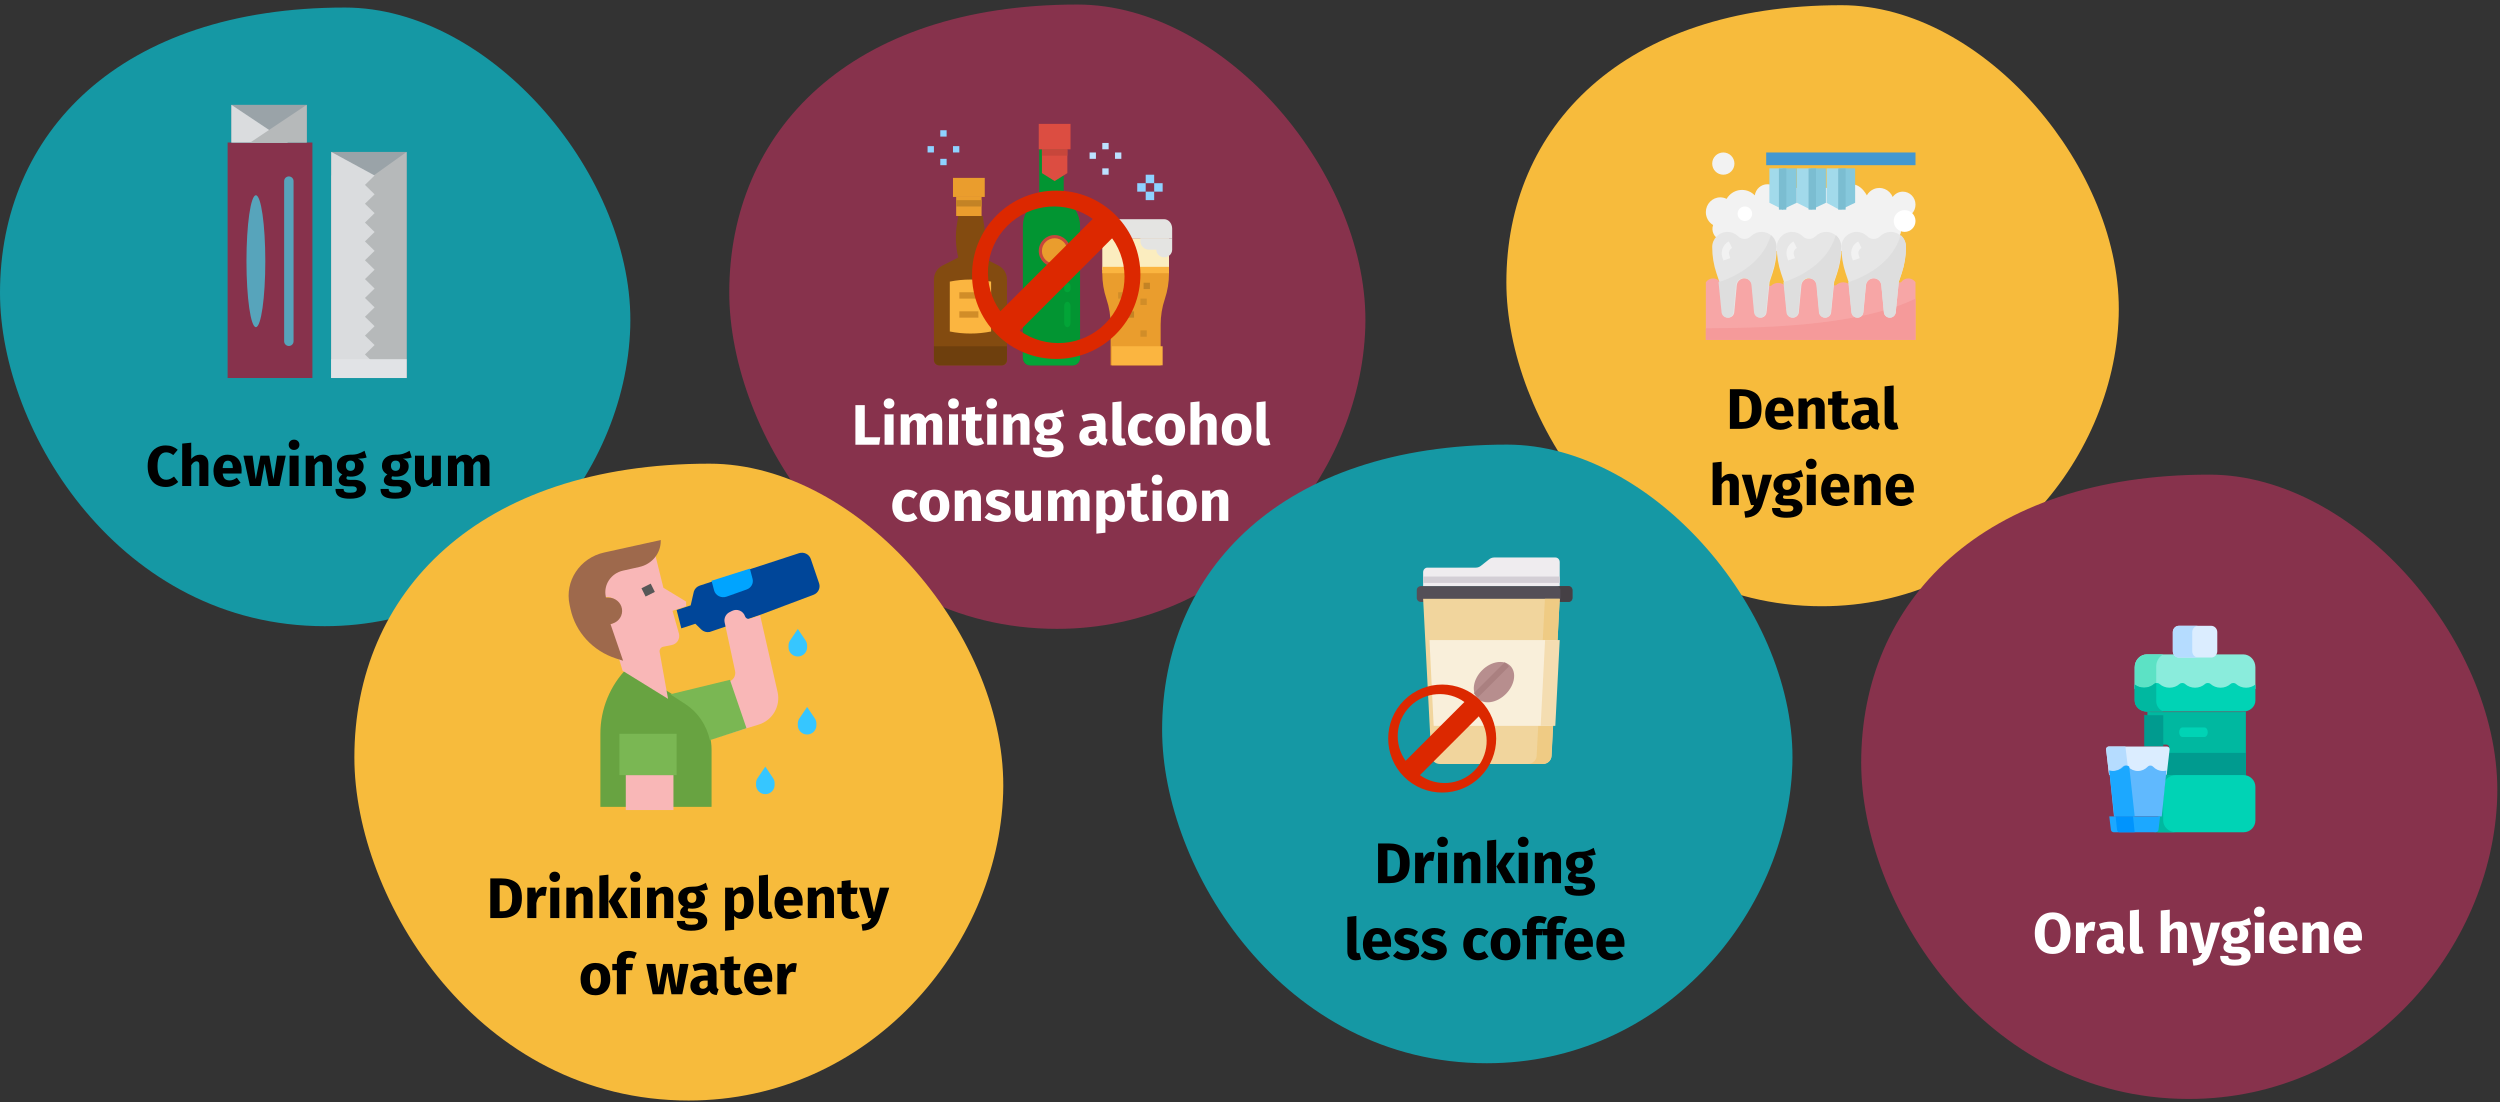 <?xml version="1.0" encoding="UTF-8"?>
<svg xmlns="http://www.w3.org/2000/svg" xmlns:xlink="http://www.w3.org/1999/xlink" width="787px" height="347px" viewBox="0 0 787 347" version="1.1">
  <rect x="0" y="0" width="787" height="347" fill="#333333" stroke="none"/>
  <title>mundgeruch-lebensstilveränderungen-en</title>
  <g id="Page-1" stroke="none" stroke-width="1" fill="none" fill-rule="evenodd">
    <g id="vorlage" transform="translate(-123, -17234)" fill-rule="nonzero">
      <g id="mundgeruch-lebensstilveränderungen-en" transform="translate(123, 17234)">
        <rect id="Rectangle" fill="#D8D8D8" opacity="0" x="-5.68434189e-14" y="0" width="786" height="346"></rect>
        <g id="artikelname-abschnitt" transform="translate(-0, 1.429)">
          <g id="Group" transform="translate(0, 0.946)">
            <path d="M102.21,194.746 C157.435,194.746 196.853,148.036 198.4,100.769 C199.946,53.502 154.87,0 108.584,0 C37.609,0 0,39.608 0,89.828 C0,133.51 37.904,194.746 102.21,194.746 Z" id="Oval-Copy-4" fill="#1598A4"></path>
            <g id="Chewing-gum" transform="translate(46.482, 136.027)" fill="#000000">
              <path d="M5.67,1.818 C6.45,1.818 7.143,1.932 7.749,2.16 C8.355,2.388 8.928,2.73 9.468,3.186 L8.064,4.86 C7.692,4.572 7.326,4.356 6.966,4.212 C6.606,4.068 6.222,3.996 5.814,3.996 C4.974,3.996 4.311,4.35 3.825,5.058 C3.339,5.766 3.096,6.858 3.096,8.334 C3.096,9.786 3.339,10.863 3.825,11.565 C4.311,12.267 4.986,12.618 5.85,12.618 C6.306,12.618 6.72,12.531 7.092,12.357 C7.464,12.183 7.866,11.934 8.298,11.61 L9.612,13.302 C9.144,13.77 8.577,14.154 7.911,14.454 C7.245,14.754 6.51,14.904 5.706,14.904 C4.554,14.904 3.552,14.652 2.7,14.148 C1.848,13.644 1.185,12.897 0.711,11.907 C0.237,10.917 2.84217094e-14,9.726 2.84217094e-14,8.334 C2.84217094e-14,6.978 0.243,5.808 0.729,4.824 C1.215,3.84 1.887,3.093 2.745,2.583 C3.603,2.073 4.578,1.818 5.67,1.818 Z" id="Path"></path>
              <path d="M16.47,4.734 C17.298,4.734 17.946,4.986 18.414,5.49 C18.882,5.994 19.116,6.702 19.116,7.614 L19.116,14.598 L16.272,14.598 L16.272,8.1 C16.272,7.62 16.194,7.287 16.038,7.101 C15.882,6.915 15.66,6.822 15.372,6.822 C14.796,6.822 14.244,7.23 13.716,8.046 L13.716,14.598 L10.872,14.598 L10.872,1.242 L13.716,0.954 L13.716,6.066 C14.112,5.622 14.532,5.289 14.976,5.067 C15.42,4.845 15.918,4.734 16.47,4.734 Z" id="Path"></path>
              <path d="M29.592,9.63 C29.592,10.026 29.574,10.368 29.538,10.656 L23.616,10.656 C23.712,11.46 23.94,12.024 24.3,12.348 C24.66,12.672 25.158,12.834 25.794,12.834 C26.178,12.834 26.55,12.765 26.91,12.627 C27.27,12.489 27.66,12.276 28.08,11.988 L29.25,13.572 C28.134,14.46 26.892,14.904 25.524,14.904 C23.976,14.904 22.788,14.448 21.96,13.536 C21.132,12.624 20.718,11.4 20.718,9.864 C20.718,8.892 20.892,8.019 21.24,7.245 C21.588,6.471 22.098,5.859 22.77,5.409 C23.442,4.959 24.246,4.734 25.182,4.734 C26.562,4.734 27.642,5.166 28.422,6.03 C29.202,6.894 29.592,8.094 29.592,9.63 Z M26.802,8.82 C26.778,7.356 26.262,6.624 25.254,6.624 C24.762,6.624 24.381,6.804 24.111,7.164 C23.841,7.524 23.676,8.118 23.616,8.946 L26.802,8.946 L26.802,8.82 Z" id="Shape"></path>
              <polygon id="Path" points="43.47 5.04 41.49 14.598 38.088 14.598 36.81 7.578 35.55 14.598 32.184 14.598 30.15 5.04 33.03 5.04 34.02 12.474 35.514 5.04 38.286 5.04 39.6 12.474 40.752 5.04"></polygon>
              <path d="M47.52,5.04 L47.52,14.598 L44.676,14.598 L44.676,5.04 L47.52,5.04 Z M46.08,0 C46.572,0 46.977,0.153 47.295,0.459 C47.613,0.765 47.772,1.152 47.772,1.62 C47.772,2.088 47.613,2.475 47.295,2.781 C46.977,3.087 46.572,3.24 46.08,3.24 C45.588,3.24 45.186,3.087 44.874,2.781 C44.562,2.475 44.406,2.088 44.406,1.62 C44.406,1.152 44.562,0.765 44.874,0.459 C45.186,0.153 45.588,0 46.08,0 Z" id="Shape"></path>
              <path d="M55.35,4.734 C56.178,4.734 56.826,4.986 57.294,5.49 C57.762,5.994 57.996,6.702 57.996,7.614 L57.996,14.598 L55.152,14.598 L55.152,8.1 C55.152,7.62 55.077,7.287 54.927,7.101 C54.777,6.915 54.552,6.822 54.252,6.822 C53.676,6.822 53.124,7.236 52.596,8.064 L52.596,14.598 L49.752,14.598 L49.752,5.04 L52.236,5.04 L52.434,6.174 C52.842,5.694 53.283,5.334 53.757,5.094 C54.231,4.854 54.762,4.734 55.35,4.734 Z" id="Path"></path>
              <path d="M68.94,5.598 C68.316,5.85 67.398,5.976 66.186,5.976 C66.81,6.24 67.266,6.564 67.554,6.948 C67.842,7.332 67.986,7.83 67.986,8.442 C67.986,9.054 67.824,9.603 67.5,10.089 C67.176,10.575 66.711,10.956 66.105,11.232 C65.499,11.508 64.788,11.646 63.972,11.646 C63.588,11.646 63.222,11.61 62.874,11.538 C62.778,11.586 62.703,11.661 62.649,11.763 C62.595,11.865 62.568,11.97 62.568,12.078 C62.568,12.258 62.637,12.399 62.775,12.501 C62.913,12.603 63.192,12.654 63.612,12.654 L65.052,12.654 C65.784,12.654 66.426,12.774 66.978,13.014 C67.53,13.254 67.956,13.584 68.256,14.004 C68.556,14.424 68.706,14.898 68.706,15.426 C68.706,16.422 68.277,17.199 67.419,17.757 C66.561,18.315 65.322,18.594 63.702,18.594 C62.538,18.594 61.62,18.471 60.948,18.225 C60.276,17.979 59.805,17.634 59.535,17.19 C59.265,16.746 59.13,16.188 59.13,15.516 L61.686,15.516 C61.686,15.804 61.743,16.032 61.857,16.2 C61.971,16.368 62.178,16.494 62.478,16.578 C62.778,16.662 63.21,16.704 63.774,16.704 C64.554,16.704 65.094,16.611 65.394,16.425 C65.694,16.239 65.844,15.972 65.844,15.624 C65.844,15.336 65.73,15.108 65.502,14.94 C65.274,14.772 64.932,14.688 64.476,14.688 L63.09,14.688 C62.106,14.688 61.371,14.511 60.885,14.157 C60.399,13.803 60.156,13.35 60.156,12.798 C60.156,12.45 60.258,12.111 60.462,11.781 C60.666,11.451 60.942,11.178 61.29,10.962 C60.69,10.638 60.255,10.257 59.985,9.819 C59.715,9.381 59.58,8.85 59.58,8.226 C59.58,7.158 59.964,6.309 60.732,5.679 C61.5,5.049 62.514,4.734 63.774,4.734 C64.734,4.758 65.547,4.662 66.213,4.446 C66.879,4.23 67.566,3.912 68.274,3.492 L68.94,5.598 Z M63.846,6.606 C63.402,6.606 63.051,6.747 62.793,7.029 C62.535,7.311 62.406,7.698 62.406,8.19 C62.406,8.706 62.535,9.105 62.793,9.387 C63.051,9.669 63.402,9.81 63.846,9.81 C64.314,9.81 64.671,9.672 64.917,9.396 C65.163,9.12 65.286,8.706 65.286,8.154 C65.286,7.122 64.806,6.606 63.846,6.606 Z" id="Shape"></path>
              <path d="M83.124,5.598 C82.5,5.85 81.582,5.976 80.37,5.976 C80.994,6.24 81.45,6.564 81.738,6.948 C82.026,7.332 82.17,7.83 82.17,8.442 C82.17,9.054 82.008,9.603 81.684,10.089 C81.36,10.575 80.895,10.956 80.289,11.232 C79.683,11.508 78.972,11.646 78.156,11.646 C77.772,11.646 77.406,11.61 77.058,11.538 C76.962,11.586 76.887,11.661 76.833,11.763 C76.779,11.865 76.752,11.97 76.752,12.078 C76.752,12.258 76.821,12.399 76.959,12.501 C77.097,12.603 77.376,12.654 77.796,12.654 L79.236,12.654 C79.968,12.654 80.61,12.774 81.162,13.014 C81.714,13.254 82.14,13.584 82.44,14.004 C82.74,14.424 82.89,14.898 82.89,15.426 C82.89,16.422 82.461,17.199 81.603,17.757 C80.745,18.315 79.506,18.594 77.886,18.594 C76.722,18.594 75.804,18.471 75.132,18.225 C74.46,17.979 73.989,17.634 73.719,17.19 C73.449,16.746 73.314,16.188 73.314,15.516 L75.87,15.516 C75.87,15.804 75.927,16.032 76.041,16.2 C76.155,16.368 76.362,16.494 76.662,16.578 C76.962,16.662 77.394,16.704 77.958,16.704 C78.738,16.704 79.278,16.611 79.578,16.425 C79.878,16.239 80.028,15.972 80.028,15.624 C80.028,15.336 79.914,15.108 79.686,14.94 C79.458,14.772 79.116,14.688 78.66,14.688 L77.274,14.688 C76.29,14.688 75.555,14.511 75.069,14.157 C74.583,13.803 74.34,13.35 74.34,12.798 C74.34,12.45 74.442,12.111 74.646,11.781 C74.85,11.451 75.126,11.178 75.474,10.962 C74.874,10.638 74.439,10.257 74.169,9.819 C73.899,9.381 73.764,8.85 73.764,8.226 C73.764,7.158 74.148,6.309 74.916,5.679 C75.684,5.049 76.698,4.734 77.958,4.734 C78.918,4.758 79.731,4.662 80.397,4.446 C81.063,4.23 81.75,3.912 82.458,3.492 L83.124,5.598 Z M78.03,6.606 C77.586,6.606 77.235,6.747 76.977,7.029 C76.719,7.311 76.59,7.698 76.59,8.19 C76.59,8.706 76.719,9.105 76.977,9.387 C77.235,9.669 77.586,9.81 78.03,9.81 C78.498,9.81 78.855,9.672 79.101,9.396 C79.347,9.12 79.47,8.706 79.47,8.154 C79.47,7.122 78.99,6.606 78.03,6.606 Z" id="Shape"></path>
              <path d="M92.304,14.598 L89.838,14.598 L89.712,13.392 C89.016,14.4 88.05,14.904 86.814,14.904 C85.938,14.904 85.275,14.64 84.825,14.112 C84.375,13.584 84.15,12.846 84.15,11.898 L84.15,5.04 L86.994,5.04 L86.994,11.538 C86.994,12.006 87.069,12.333 87.219,12.519 C87.369,12.705 87.6,12.798 87.912,12.798 C88.512,12.798 89.028,12.426 89.46,11.682 L89.46,5.04 L92.304,5.04 L92.304,14.598 Z" id="Path"></path>
              <path d="M105.102,4.734 C105.858,4.734 106.464,4.989 106.92,5.499 C107.376,6.009 107.604,6.714 107.604,7.614 L107.604,14.598 L104.76,14.598 L104.76,8.1 C104.76,7.248 104.49,6.822 103.95,6.822 C103.65,6.822 103.386,6.924 103.158,7.128 C102.93,7.332 102.708,7.644 102.492,8.064 L102.492,14.598 L99.648,14.598 L99.648,8.1 C99.648,7.248 99.378,6.822 98.838,6.822 C98.55,6.822 98.289,6.927 98.055,7.137 C97.821,7.347 97.596,7.656 97.38,8.064 L97.38,14.598 L94.536,14.598 L94.536,5.04 L97.02,5.04 L97.218,6.156 C97.59,5.676 98.001,5.319 98.451,5.085 C98.901,4.851 99.414,4.734 99.99,4.734 C100.53,4.734 100.995,4.866 101.385,5.13 C101.775,5.394 102.06,5.766 102.24,6.246 C102.624,5.73 103.047,5.349 103.509,5.103 C103.971,4.857 104.502,4.734 105.102,4.734 Z" id="Path"></path>
            </g>
          </g>
          <g id="Group-86" transform="translate(229.574, 0)">
            <g id="Group">
              <path d="M103.149,196.535 C158.881,196.535 198.661,149.395 200.221,101.695 C201.782,53.995 156.292,0 109.581,0 C37.955,0 0,39.972 0,90.653 C0,134.736 38.252,196.535 103.149,196.535 Z" id="Oval-Copy-4-2" fill="#87324C"></path>
              <g id="Limiting-alcohol-con" transform="translate(39.707, 123.973)" fill="#FFFFFF">
                <polygon id="Path" points="2.952 2.124 2.952 12.258 7.812 12.258 7.506 14.598 0 14.598 0 2.124"></polygon>
                <path d="M12.024,5.04 L12.024,14.598 L9.18,14.598 L9.18,5.04 L12.024,5.04 Z M10.584,0 C11.076,0 11.481,0.153 11.799,0.459 C12.117,0.765 12.276,1.152 12.276,1.62 C12.276,2.088 12.117,2.475 11.799,2.781 C11.481,3.087 11.076,3.24 10.584,3.24 C10.092,3.24 9.69,3.087 9.378,2.781 C9.066,2.475 8.91,2.088 8.91,1.62 C8.91,1.152 9.066,0.765 9.378,0.459 C9.69,0.153 10.092,0 10.584,0 Z" id="Shape"></path>
                <path d="M24.822,4.734 C25.578,4.734 26.184,4.989 26.64,5.499 C27.096,6.009 27.324,6.714 27.324,7.614 L27.324,14.598 L24.48,14.598 L24.48,8.1 C24.48,7.248 24.21,6.822 23.67,6.822 C23.37,6.822 23.106,6.924 22.878,7.128 C22.65,7.332 22.428,7.644 22.212,8.064 L22.212,14.598 L19.368,14.598 L19.368,8.1 C19.368,7.248 19.098,6.822 18.558,6.822 C18.27,6.822 18.009,6.927 17.775,7.137 C17.541,7.347 17.316,7.656 17.1,8.064 L17.1,14.598 L14.256,14.598 L14.256,5.04 L16.74,5.04 L16.938,6.156 C17.31,5.676 17.721,5.319 18.171,5.085 C18.621,4.851 19.134,4.734 19.71,4.734 C20.25,4.734 20.715,4.866 21.105,5.13 C21.495,5.394 21.78,5.766 21.96,6.246 C22.344,5.73 22.767,5.349 23.229,5.103 C23.691,4.857 24.222,4.734 24.822,4.734 Z" id="Path"></path>
                <path d="M32.31,5.04 L32.31,14.598 L29.466,14.598 L29.466,5.04 L32.31,5.04 Z M30.87,0 C31.362,0 31.767,0.153 32.085,0.459 C32.403,0.765 32.562,1.152 32.562,1.62 C32.562,2.088 32.403,2.475 32.085,2.781 C31.767,3.087 31.362,3.24 30.87,3.24 C30.378,3.24 29.976,3.087 29.664,2.781 C29.352,2.475 29.196,2.088 29.196,1.62 C29.196,1.152 29.352,0.765 29.664,0.459 C29.976,0.153 30.378,0 30.87,0 Z" id="Shape"></path>
                <path d="M40.536,14.148 C40.188,14.388 39.783,14.574 39.321,14.706 C38.859,14.838 38.4,14.904 37.944,14.904 C35.856,14.892 34.812,13.74 34.812,11.448 L34.812,7.02 L33.462,7.02 L33.462,5.04 L34.812,5.04 L34.812,2.97 L37.656,2.646 L37.656,5.04 L39.852,5.04 L39.546,7.02 L37.656,7.02 L37.656,11.412 C37.656,11.856 37.728,12.174 37.872,12.366 C38.016,12.558 38.244,12.654 38.556,12.654 C38.88,12.654 39.222,12.552 39.582,12.348 L40.536,14.148 Z" id="Path"></path>
                <path d="M44.334,5.04 L44.334,14.598 L41.49,14.598 L41.49,5.04 L44.334,5.04 Z M42.894,0 C43.386,0 43.791,0.153 44.109,0.459 C44.427,0.765 44.586,1.152 44.586,1.62 C44.586,2.088 44.427,2.475 44.109,2.781 C43.791,3.087 43.386,3.24 42.894,3.24 C42.402,3.24 42,3.087 41.688,2.781 C41.376,2.475 41.22,2.088 41.22,1.62 C41.22,1.152 41.376,0.765 41.688,0.459 C42,0.153 42.402,0 42.894,0 Z" id="Shape"></path>
                <path d="M52.164,4.734 C52.992,4.734 53.64,4.986 54.108,5.49 C54.576,5.994 54.81,6.702 54.81,7.614 L54.81,14.598 L51.966,14.598 L51.966,8.1 C51.966,7.62 51.891,7.287 51.741,7.101 C51.591,6.915 51.366,6.822 51.066,6.822 C50.49,6.822 49.938,7.236 49.41,8.064 L49.41,14.598 L46.566,14.598 L46.566,5.04 L49.05,5.04 L49.248,6.174 C49.656,5.694 50.097,5.334 50.571,5.094 C51.045,4.854 51.576,4.734 52.164,4.734 Z" id="Path"></path>
                <path d="M65.754,5.598 C65.13,5.85 64.212,5.976 63,5.976 C63.624,6.24 64.08,6.564 64.368,6.948 C64.656,7.332 64.8,7.83 64.8,8.442 C64.8,9.054 64.638,9.603 64.314,10.089 C63.99,10.575 63.525,10.956 62.919,11.232 C62.313,11.508 61.602,11.646 60.786,11.646 C60.402,11.646 60.036,11.61 59.688,11.538 C59.592,11.586 59.517,11.661 59.463,11.763 C59.409,11.865 59.382,11.97 59.382,12.078 C59.382,12.258 59.451,12.399 59.589,12.501 C59.727,12.603 60.006,12.654 60.426,12.654 L61.866,12.654 C62.598,12.654 63.24,12.774 63.792,13.014 C64.344,13.254 64.77,13.584 65.07,14.004 C65.37,14.424 65.52,14.898 65.52,15.426 C65.52,16.422 65.091,17.199 64.233,17.757 C63.375,18.315 62.136,18.594 60.516,18.594 C59.352,18.594 58.434,18.471 57.762,18.225 C57.09,17.979 56.619,17.634 56.349,17.19 C56.079,16.746 55.944,16.188 55.944,15.516 L58.5,15.516 C58.5,15.804 58.557,16.032 58.671,16.2 C58.785,16.368 58.992,16.494 59.292,16.578 C59.592,16.662 60.024,16.704 60.588,16.704 C61.368,16.704 61.908,16.611 62.208,16.425 C62.508,16.239 62.658,15.972 62.658,15.624 C62.658,15.336 62.544,15.108 62.316,14.94 C62.088,14.772 61.746,14.688 61.29,14.688 L59.904,14.688 C58.92,14.688 58.185,14.511 57.699,14.157 C57.213,13.803 56.97,13.35 56.97,12.798 C56.97,12.45 57.072,12.111 57.276,11.781 C57.48,11.451 57.756,11.178 58.104,10.962 C57.504,10.638 57.069,10.257 56.799,9.819 C56.529,9.381 56.394,8.85 56.394,8.226 C56.394,7.158 56.778,6.309 57.546,5.679 C58.314,5.049 59.328,4.734 60.588,4.734 C61.548,4.758 62.361,4.662 63.027,4.446 C63.693,4.23 64.38,3.912 65.088,3.492 L65.754,5.598 Z M60.66,6.606 C60.216,6.606 59.865,6.747 59.607,7.029 C59.349,7.311 59.22,7.698 59.22,8.19 C59.22,8.706 59.349,9.105 59.607,9.387 C59.865,9.669 60.216,9.81 60.66,9.81 C61.128,9.81 61.485,9.672 61.731,9.396 C61.977,9.12 62.1,8.706 62.1,8.154 C62.1,7.122 61.62,6.606 60.66,6.606 Z" id="Shape"></path>
                <path d="M78.732,11.826 C78.732,12.186 78.783,12.45 78.885,12.618 C78.987,12.786 79.152,12.912 79.38,12.996 L78.786,14.85 C78.198,14.802 77.718,14.673 77.346,14.463 C76.974,14.253 76.686,13.92 76.482,13.464 C75.858,14.424 74.898,14.904 73.602,14.904 C72.654,14.904 71.898,14.628 71.334,14.076 C70.77,13.524 70.488,12.804 70.488,11.916 C70.488,10.872 70.872,10.074 71.64,9.522 C72.408,8.97 73.518,8.694 74.97,8.694 L75.942,8.694 L75.942,8.28 C75.942,7.716 75.822,7.329 75.582,7.119 C75.342,6.909 74.922,6.804 74.322,6.804 C74.01,6.804 73.632,6.849 73.188,6.939 C72.744,7.029 72.288,7.152 71.82,7.308 L71.172,5.436 C71.772,5.208 72.387,5.034 73.017,4.914 C73.647,4.794 74.232,4.734 74.772,4.734 C76.14,4.734 77.142,5.016 77.778,5.58 C78.414,6.144 78.732,6.99 78.732,8.118 L78.732,11.826 Z M74.43,12.87 C75.078,12.87 75.582,12.564 75.942,11.952 L75.942,10.26 L75.24,10.26 C74.592,10.26 74.109,10.374 73.791,10.602 C73.473,10.83 73.314,11.184 73.314,11.664 C73.314,12.048 73.413,12.345 73.611,12.555 C73.809,12.765 74.082,12.87 74.43,12.87 Z" id="Shape"></path>
                <path d="M83.538,14.904 C82.71,14.904 82.065,14.667 81.603,14.193 C81.141,13.719 80.91,13.044 80.91,12.168 L80.91,1.242 L83.754,0.936 L83.754,12.06 C83.754,12.456 83.916,12.654 84.24,12.654 C84.408,12.654 84.564,12.624 84.708,12.564 L85.266,14.58 C84.75,14.796 84.174,14.904 83.538,14.904 Z" id="Path"></path>
                <path d="M90.486,4.734 C91.146,4.734 91.74,4.83 92.268,5.022 C92.796,5.214 93.294,5.508 93.762,5.904 L92.538,7.596 C91.938,7.14 91.332,6.912 90.72,6.912 C90.084,6.912 89.604,7.146 89.28,7.614 C88.956,8.082 88.794,8.838 88.794,9.882 C88.794,10.89 88.956,11.604 89.28,12.024 C89.604,12.444 90.072,12.654 90.684,12.654 C91.008,12.654 91.302,12.603 91.566,12.501 C91.83,12.399 92.148,12.234 92.52,12.006 L93.762,13.77 C92.814,14.526 91.74,14.904 90.54,14.904 C89.568,14.904 88.728,14.697 88.02,14.283 C87.312,13.869 86.766,13.287 86.382,12.537 C85.998,11.787 85.806,10.908 85.806,9.9 C85.806,8.892 85.998,7.998 86.382,7.218 C86.766,6.438 87.312,5.829 88.02,5.391 C88.728,4.953 89.55,4.734 90.486,4.734 Z" id="Path"></path>
                <path d="M99.108,4.734 C100.572,4.734 101.718,5.181 102.546,6.075 C103.374,6.969 103.788,8.22 103.788,9.828 C103.788,10.848 103.599,11.739 103.221,12.501 C102.843,13.263 102.303,13.854 101.601,14.274 C100.899,14.694 100.068,14.904 99.108,14.904 C97.656,14.904 96.513,14.457 95.679,13.563 C94.845,12.669 94.428,11.418 94.428,9.81 C94.428,8.79 94.617,7.899 94.995,7.137 C95.373,6.375 95.913,5.784 96.615,5.364 C97.317,4.944 98.148,4.734 99.108,4.734 Z M99.108,6.822 C98.532,6.822 98.1,7.065 97.812,7.551 C97.524,8.037 97.38,8.79 97.38,9.81 C97.38,10.854 97.521,11.616 97.803,12.096 C98.085,12.576 98.52,12.816 99.108,12.816 C99.684,12.816 100.116,12.573 100.404,12.087 C100.692,11.601 100.836,10.848 100.836,9.828 C100.836,8.784 100.695,8.022 100.413,7.542 C100.131,7.062 99.696,6.822 99.108,6.822 Z" id="Shape"></path>
                <path d="M111.078,4.734 C111.906,4.734 112.554,4.986 113.022,5.49 C113.49,5.994 113.724,6.702 113.724,7.614 L113.724,14.598 L110.88,14.598 L110.88,8.1 C110.88,7.62 110.802,7.287 110.646,7.101 C110.49,6.915 110.268,6.822 109.98,6.822 C109.404,6.822 108.852,7.23 108.324,8.046 L108.324,14.598 L105.48,14.598 L105.48,1.242 L108.324,0.954 L108.324,6.066 C108.72,5.622 109.14,5.289 109.584,5.067 C110.028,4.845 110.526,4.734 111.078,4.734 Z" id="Path"></path>
                <path d="M120.006,4.734 C121.47,4.734 122.616,5.181 123.444,6.075 C124.272,6.969 124.686,8.22 124.686,9.828 C124.686,10.848 124.497,11.739 124.119,12.501 C123.741,13.263 123.201,13.854 122.499,14.274 C121.797,14.694 120.966,14.904 120.006,14.904 C118.554,14.904 117.411,14.457 116.577,13.563 C115.743,12.669 115.326,11.418 115.326,9.81 C115.326,8.79 115.515,7.899 115.893,7.137 C116.271,6.375 116.811,5.784 117.513,5.364 C118.215,4.944 119.046,4.734 120.006,4.734 Z M120.006,6.822 C119.43,6.822 118.998,7.065 118.71,7.551 C118.422,8.037 118.278,8.79 118.278,9.81 C118.278,10.854 118.419,11.616 118.701,12.096 C118.983,12.576 119.418,12.816 120.006,12.816 C120.582,12.816 121.014,12.573 121.302,12.087 C121.59,11.601 121.734,10.848 121.734,9.828 C121.734,8.784 121.593,8.022 121.311,7.542 C121.029,7.062 120.594,6.822 120.006,6.822 Z" id="Shape"></path>
                <path d="M128.916,14.904 C128.088,14.904 127.443,14.667 126.981,14.193 C126.519,13.719 126.288,13.044 126.288,12.168 L126.288,1.242 L129.132,0.936 L129.132,12.06 C129.132,12.456 129.294,12.654 129.618,12.654 C129.786,12.654 129.942,12.624 130.086,12.564 L130.644,14.58 C130.128,14.796 129.552,14.904 128.916,14.904 Z" id="Path"></path>
                <path d="M16.281,28.734 C16.941,28.734 17.535,28.83 18.063,29.022 C18.591,29.214 19.089,29.508 19.557,29.904 L18.333,31.596 C17.733,31.14 17.127,30.912 16.515,30.912 C15.879,30.912 15.399,31.146 15.075,31.614 C14.751,32.082 14.589,32.838 14.589,33.882 C14.589,34.89 14.751,35.604 15.075,36.024 C15.399,36.444 15.867,36.654 16.479,36.654 C16.803,36.654 17.097,36.603 17.361,36.501 C17.625,36.399 17.943,36.234 18.315,36.006 L19.557,37.77 C18.609,38.526 17.535,38.904 16.335,38.904 C15.363,38.904 14.523,38.697 13.815,38.283 C13.107,37.869 12.561,37.287 12.177,36.537 C11.793,35.787 11.601,34.908 11.601,33.9 C11.601,32.892 11.793,31.998 12.177,31.218 C12.561,30.438 13.107,29.829 13.815,29.391 C14.523,28.953 15.345,28.734 16.281,28.734 Z" id="Path"></path>
                <path d="M24.903,28.734 C26.367,28.734 27.513,29.181 28.341,30.075 C29.169,30.969 29.583,32.22 29.583,33.828 C29.583,34.848 29.394,35.739 29.016,36.501 C28.638,37.263 28.098,37.854 27.396,38.274 C26.694,38.694 25.863,38.904 24.903,38.904 C23.451,38.904 22.308,38.457 21.474,37.563 C20.64,36.669 20.223,35.418 20.223,33.81 C20.223,32.79 20.412,31.899 20.79,31.137 C21.168,30.375 21.708,29.784 22.41,29.364 C23.112,28.944 23.943,28.734 24.903,28.734 Z M24.903,30.822 C24.327,30.822 23.895,31.065 23.607,31.551 C23.319,32.037 23.175,32.79 23.175,33.81 C23.175,34.854 23.316,35.616 23.598,36.096 C23.88,36.576 24.315,36.816 24.903,36.816 C25.479,36.816 25.911,36.573 26.199,36.087 C26.487,35.601 26.631,34.848 26.631,33.828 C26.631,32.784 26.49,32.022 26.208,31.542 C25.926,31.062 25.491,30.822 24.903,30.822 Z" id="Shape"></path>
                <path d="M36.873,28.734 C37.701,28.734 38.349,28.986 38.817,29.49 C39.285,29.994 39.519,30.702 39.519,31.614 L39.519,38.598 L36.675,38.598 L36.675,32.1 C36.675,31.62 36.6,31.287 36.45,31.101 C36.3,30.915 36.075,30.822 35.775,30.822 C35.199,30.822 34.647,31.236 34.119,32.064 L34.119,38.598 L31.275,38.598 L31.275,29.04 L33.759,29.04 L33.957,30.174 C34.365,29.694 34.806,29.334 35.28,29.094 C35.754,28.854 36.285,28.734 36.873,28.734 Z" id="Path"></path>
                <path d="M45.027,28.734 C45.711,28.734 46.353,28.836 46.953,29.04 C47.553,29.244 48.081,29.532 48.537,29.904 L47.493,31.506 C46.713,31.014 45.927,30.768 45.135,30.768 C44.763,30.768 44.478,30.831 44.28,30.957 C44.082,31.083 43.983,31.26 43.983,31.488 C43.983,31.668 44.028,31.815 44.118,31.929 C44.208,32.043 44.391,32.16 44.667,32.28 C44.943,32.4 45.369,32.544 45.945,32.712 C46.941,33 47.682,33.375 48.168,33.837 C48.654,34.299 48.897,34.938 48.897,35.754 C48.897,36.402 48.711,36.963 48.339,37.437 C47.967,37.911 47.457,38.274 46.809,38.526 C46.161,38.778 45.441,38.904 44.649,38.904 C43.845,38.904 43.098,38.778 42.408,38.526 C41.718,38.274 41.133,37.926 40.653,37.482 L42.039,35.934 C42.843,36.558 43.689,36.87 44.577,36.87 C45.009,36.87 45.348,36.792 45.594,36.636 C45.84,36.48 45.963,36.258 45.963,35.97 C45.963,35.742 45.915,35.562 45.819,35.43 C45.723,35.298 45.537,35.175 45.261,35.061 C44.985,34.947 44.547,34.806 43.947,34.638 C42.999,34.362 42.291,33.978 41.823,33.486 C41.355,32.994 41.121,32.382 41.121,31.65 C41.121,31.098 41.28,30.603 41.598,30.165 C41.916,29.727 42.372,29.379 42.966,29.121 C43.56,28.863 44.247,28.734 45.027,28.734 Z" id="Path"></path>
                <path d="M58.419,38.598 L55.953,38.598 L55.827,37.392 C55.131,38.4 54.165,38.904 52.929,38.904 C52.053,38.904 51.39,38.64 50.94,38.112 C50.49,37.584 50.265,36.846 50.265,35.898 L50.265,29.04 L53.109,29.04 L53.109,35.538 C53.109,36.006 53.184,36.333 53.334,36.519 C53.484,36.705 53.715,36.798 54.027,36.798 C54.627,36.798 55.143,36.426 55.575,35.682 L55.575,29.04 L58.419,29.04 L58.419,38.598 Z" id="Path"></path>
                <path d="M71.217,28.734 C71.973,28.734 72.579,28.989 73.035,29.499 C73.491,30.009 73.719,30.714 73.719,31.614 L73.719,38.598 L70.875,38.598 L70.875,32.1 C70.875,31.248 70.605,30.822 70.065,30.822 C69.765,30.822 69.501,30.924 69.273,31.128 C69.045,31.332 68.823,31.644 68.607,32.064 L68.607,38.598 L65.763,38.598 L65.763,32.1 C65.763,31.248 65.493,30.822 64.953,30.822 C64.665,30.822 64.404,30.927 64.17,31.137 C63.936,31.347 63.711,31.656 63.495,32.064 L63.495,38.598 L60.651,38.598 L60.651,29.04 L63.135,29.04 L63.333,30.156 C63.705,29.676 64.116,29.319 64.566,29.085 C65.016,28.851 65.529,28.734 66.105,28.734 C66.645,28.734 67.11,28.866 67.5,29.13 C67.89,29.394 68.175,29.766 68.355,30.246 C68.739,29.73 69.162,29.349 69.624,29.103 C70.086,28.857 70.617,28.734 71.217,28.734 Z" id="Path"></path>
                <path d="M81.261,28.734 C82.461,28.734 83.355,29.178 83.943,30.066 C84.531,30.954 84.825,32.196 84.825,33.792 C84.825,34.776 84.672,35.655 84.366,36.429 C84.06,37.203 83.619,37.809 83.043,38.247 C82.467,38.685 81.795,38.904 81.027,38.904 C80.067,38.904 79.293,38.574 78.705,37.914 L78.705,42.288 L75.861,42.594 L75.861,29.04 L78.363,29.04 L78.507,30.102 C78.879,29.634 79.305,29.289 79.785,29.067 C80.265,28.845 80.757,28.734 81.261,28.734 Z M80.163,36.816 C81.303,36.816 81.873,35.82 81.873,33.828 C81.873,32.7 81.747,31.917 81.495,31.479 C81.243,31.041 80.865,30.822 80.361,30.822 C80.037,30.822 79.734,30.918 79.452,31.11 C79.17,31.302 78.921,31.578 78.705,31.938 L78.705,35.97 C79.089,36.534 79.575,36.816 80.163,36.816 Z" id="Shape"></path>
                <path d="M92.601,38.148 C92.253,38.388 91.848,38.574 91.386,38.706 C90.924,38.838 90.465,38.904 90.009,38.904 C87.921,38.892 86.877,37.74 86.877,35.448 L86.877,31.02 L85.527,31.02 L85.527,29.04 L86.877,29.04 L86.877,26.97 L89.721,26.646 L89.721,29.04 L91.917,29.04 L91.611,31.02 L89.721,31.02 L89.721,35.412 C89.721,35.856 89.793,36.174 89.937,36.366 C90.081,36.558 90.309,36.654 90.621,36.654 C90.945,36.654 91.287,36.552 91.647,36.348 L92.601,38.148 Z" id="Path"></path>
                <path d="M96.399,29.04 L96.399,38.598 L93.555,38.598 L93.555,29.04 L96.399,29.04 Z M94.959,24 C95.451,24 95.856,24.153 96.174,24.459 C96.492,24.765 96.651,25.152 96.651,25.62 C96.651,26.088 96.492,26.475 96.174,26.781 C95.856,27.087 95.451,27.24 94.959,27.24 C94.467,27.24 94.065,27.087 93.753,26.781 C93.441,26.475 93.285,26.088 93.285,25.62 C93.285,25.152 93.441,24.765 93.753,24.459 C94.065,24.153 94.467,24 94.959,24 Z" id="Shape"></path>
                <path d="M102.771,28.734 C104.235,28.734 105.381,29.181 106.209,30.075 C107.037,30.969 107.451,32.22 107.451,33.828 C107.451,34.848 107.262,35.739 106.884,36.501 C106.506,37.263 105.966,37.854 105.264,38.274 C104.562,38.694 103.731,38.904 102.771,38.904 C101.319,38.904 100.176,38.457 99.342,37.563 C98.508,36.669 98.091,35.418 98.091,33.81 C98.091,32.79 98.28,31.899 98.658,31.137 C99.036,30.375 99.576,29.784 100.278,29.364 C100.98,28.944 101.811,28.734 102.771,28.734 Z M102.771,30.822 C102.195,30.822 101.763,31.065 101.475,31.551 C101.187,32.037 101.043,32.79 101.043,33.81 C101.043,34.854 101.184,35.616 101.466,36.096 C101.748,36.576 102.183,36.816 102.771,36.816 C103.347,36.816 103.779,36.573 104.067,36.087 C104.355,35.601 104.499,34.848 104.499,33.828 C104.499,32.784 104.358,32.022 104.076,31.542 C103.794,31.062 103.359,30.822 102.771,30.822 Z" id="Shape"></path>
                <path d="M114.741,28.734 C115.569,28.734 116.217,28.986 116.685,29.49 C117.153,29.994 117.387,30.702 117.387,31.614 L117.387,38.598 L114.543,38.598 L114.543,32.1 C114.543,31.62 114.468,31.287 114.318,31.101 C114.168,30.915 113.943,30.822 113.643,30.822 C113.067,30.822 112.515,31.236 111.987,32.064 L111.987,38.598 L109.143,38.598 L109.143,29.04 L111.627,29.04 L111.825,30.174 C112.233,29.694 112.674,29.334 113.148,29.094 C113.622,28.854 114.153,28.734 114.741,28.734 Z" id="Path"></path>
              </g>
            </g>
            <g id="alcohol" transform="translate(62.426, 37.571)">
              <path d="M17.333,42.056 L17.338,42.036 C18.178,38.604 18.317,35.032 17.748,31.543 L17.333,29 L9.667,29 L9.251,31.543 C8.682,35.033 8.822,38.605 9.662,42.037 L9.667,42.056 L4.649,44.619 C3.025,45.448 2,47.144 2,48.998 L2,74.368 C2,75.269 2.715,76 3.597,76 L23.403,76 C24.285,76 25,75.269 25,74.368 L25,48.998 C25,47.144 23.975,45.448 22.351,44.619 L17.333,42.056 Z" id="Path" fill="#834B10"></path>
              <path d="M25,70 L25,74.125 C25,75.161 24.285,76 23.403,76 L3.597,76 C2.715,76 2,75.161 2,74.125 L2,70" id="Path" fill="#6E3F0D"></path>
              <path d="M42.857,23.692 L42.857,8 L35.143,8 L35.143,23.692 C31.991,25.295 30,28.572 30,32.156 L30,73.712 C30,74.975 31.007,76 32.25,76 L45.75,76 C46.993,76 48,74.975 48,73.712 L48,32.156 C48,28.572 46.009,25.295 42.857,23.692 L42.857,23.692 Z" id="Path" fill="#029532"></path>
              <path d="M55,46 L55,47.092 C55,49.824 55.443,52.539 56.312,55.13 C57.182,57.722 57.625,60.436 57.625,63.168 L57.625,76 L73.375,76 L73.375,63.168 C73.375,60.436 73.818,57.722 74.688,55.13 C75.557,52.539 76,49.824 76,47.092 L76,46 L55,46 Z" id="Path" fill="#EA9D2D"></path>
              <polygon id="Path" fill="#FBEDBF" points="55 36 76 36 76 46 55 46"></polygon>
              <polygon id="Path" fill="#FBB540" points="55 45 76 45 76 47 55 47"></polygon>
              <polygon id="Path" fill="#EA9D2D" points="9 23 17 23 17 29 9 29"></polygon>
              <polygon id="Path" fill="#EA9D2D" points="8 17 18 17 18 23 8 23"></polygon>
              <path d="M20,65.352 C15.709,66.216 11.291,66.216 7,65.352 L7,49.648 C11.291,48.784 15.709,48.784 20,49.648 L20,65.352 Z" id="Path" fill="#FBB540"></path>
              <polygon id="Path" fill="#DC4D41" points="35 0 45 0 45 8 35 8"></polygon>
              <polygon id="Path" fill="#DC4D41" points="36 15.5 40 18 44 15.5 44 8 36 8"></polygon>
              <circle id="Oval" fill="#C7463B" cx="40" cy="40" r="5"></circle>
              <circle id="Oval" fill="#EA9D2D" cx="40" cy="40" r="4"></circle>
              <path d="M67,36 L67,36.96 C67,38.418 68.231,39.6 69.75,39.6 L72,39.6 C72,40.925 73.119,42 74.5,42 C75.881,42 77,40.925 77,39.6 L77,36 L67,36 Z" id="Path" fill="#E4E4E2"></path>
              <polygon id="Path" fill="#FBB540" points="58 70 74 70 74 76 58 76"></polygon>
              <path d="M77,36 L55.526,36 C54.131,36 53,34.657 53,33 C53,31.343 54.131,30 55.526,30 L74.474,30 C75.869,30 77,31.343 77,33 L77,36 Z" id="Path" fill="#E4E4E2"></path>
              <polygon id="Path" fill="#D18D28" points="60 53 62 53 62 55 60 55"></polygon>
              <polygon id="Path" fill="#BCE1FF" points="51 9 53 9 53 11 51 11"></polygon>
              <polygon id="Path" fill="#BCE1FF" points="55 14 57 14 57 16 55 16"></polygon>
              <g id="Group" transform="translate(66, 16)" fill="#8ED2FF">
                <polygon id="Path" points="2.667 0 5.333 0 5.333 2.667 2.667 2.667"></polygon>
                <polygon id="Path" points="0 2.667 2.667 2.667 2.667 5.333 0 5.333"></polygon>
                <polygon id="Path" points="2.667 5.333 5.333 5.333 5.333 8 2.667 8"></polygon>
                <polygon id="Path" points="5.333 2.667 8 2.667 8 5.333 5.333 5.333"></polygon>
              </g>
              <polygon id="Path" fill="#BCE1FF" points="59 9 61 9 61 11 59 11"></polygon>
              <polygon id="Path" fill="#BCE1FF" points="55 6 57 6 57 8 55 8"></polygon>
              <polygon id="Path" fill="#8ED2FF" points="0 7 2 7 2 9 0 9"></polygon>
              <polygon id="Path" fill="#8ED2FF" points="4 11 6 11 6 13 4 13"></polygon>
              <polygon id="Path" fill="#8ED2FF" points="8 7 10 7 10 9 8 9"></polygon>
              <polygon id="Path" fill="#8ED2FF" points="4 2 6 2 6 4 4 4"></polygon>
              <polygon id="Path" fill="#C38325" points="63 59 65 59 65 61 63 61"></polygon>
              <polygon id="Path" fill="#D18D28" points="67 55 69 55 69 57 67 57"></polygon>
              <polygon id="Path" fill="#C38325" points="68 50 70 50 70 52 68 52"></polygon>
              <polygon id="Path" fill="#D18D28" points="67 65 69 65 69 67 67 67"></polygon>
              <path d="M48,70 L30,70 L30,73.375 C30,74.825 31.007,76 32.25,76 L45.75,76 C46.993,76 48,74.825 48,73.375 L48,70 Z" id="Path" fill="#02A437"></path>
              <polygon id="Path" fill="#D18D28" points="10 53 16 53 16 55 10 55"></polygon>
              <polygon id="Path" fill="#D18D28" points="10 59 16 59 16 61 10 61"></polygon>
              <path d="M44,53 C43.448,53 43,52.552 43,52 L43,51 C43,50.448 43.448,50 44,50 C44.552,50 45,50.448 45,51 L45,52 C45,52.552 44.552,53 44,53 Z" id="Path" fill="#02A437"></path>
              <path d="M44,64 C43.448,64 43,63.403 43,62.667 L43,57.333 C43,56.597 43.448,56 44,56 C44.552,56 45,56.597 45,57.333 L45,62.667 C45,63.403 44.552,64 44,64 Z" id="Path" fill="#02A437"></path>
              <polygon id="Path" fill="#C7463B" points="36 8 44 8 44 10 36 10"></polygon>
              <polygon id="Path" fill="#C38325" points="9 24 17 24 17 26 9 26"></polygon>
            </g>
          </g>
          <g id="Group" transform="translate(474.204, 0.206)">
            <path d="M99.304,189.208 C152.958,189.208 191.255,143.826 192.758,97.903 C194.261,51.981 150.466,0 105.496,0 C36.54,0 0,38.482 0,87.273 C0,129.713 36.826,189.208 99.304,189.208 Z" id="Oval-Copy-4-3" fill="#F7BB3C"></path>
            <g id="Dental-hygiene" transform="translate(64.931, 119.702)" fill="#000000">
              <path d="M8.91,1.188 C10.866,1.188 12.435,1.629 13.617,2.511 C14.799,3.393 15.39,5.01 15.39,7.362 C15.39,9.678 14.814,11.307 13.662,12.249 C12.51,13.191 11.016,13.662 9.18,13.662 L5.436,13.662 L5.436,1.188 L8.91,1.188 Z M8.388,3.33 L8.388,11.52 L9.36,11.52 C10.332,11.52 11.07,11.217 11.574,10.611 C12.078,10.005 12.33,8.922 12.33,7.362 C12.33,6.294 12.204,5.466 11.952,4.878 C11.7,4.29 11.358,3.885 10.926,3.663 C10.494,3.441 9.96,3.33 9.324,3.33 L8.388,3.33 Z" id="Shape"></path>
              <path d="M25.434,8.694 C25.434,9.09 25.416,9.432 25.38,9.72 L19.458,9.72 C19.554,10.524 19.782,11.088 20.142,11.412 C20.502,11.736 21,11.898 21.636,11.898 C22.02,11.898 22.392,11.829 22.752,11.691 C23.112,11.553 23.502,11.34 23.922,11.052 L25.092,12.636 C23.976,13.524 22.734,13.968 21.366,13.968 C19.818,13.968 18.63,13.512 17.802,12.6 C16.974,11.688 16.56,10.464 16.56,8.928 C16.56,7.956 16.734,7.083 17.082,6.309 C17.43,5.535 17.94,4.923 18.612,4.473 C19.284,4.023 20.088,3.798 21.024,3.798 C22.404,3.798 23.484,4.23 24.264,5.094 C25.044,5.958 25.434,7.158 25.434,8.694 Z M22.644,7.884 C22.62,6.42 22.104,5.688 21.096,5.688 C20.604,5.688 20.223,5.868 19.953,6.228 C19.683,6.588 19.518,7.182 19.458,8.01 L22.644,8.01 L22.644,7.884 Z" id="Shape"></path>
              <path d="M32.634,3.798 C33.462,3.798 34.11,4.05 34.578,4.554 C35.046,5.058 35.28,5.766 35.28,6.678 L35.28,13.662 L32.436,13.662 L32.436,7.164 C32.436,6.684 32.361,6.351 32.211,6.165 C32.061,5.979 31.836,5.886 31.536,5.886 C30.96,5.886 30.408,6.3 29.88,7.128 L29.88,13.662 L27.036,13.662 L27.036,4.104 L29.52,4.104 L29.718,5.238 C30.126,4.758 30.567,4.398 31.041,4.158 C31.515,3.918 32.046,3.798 32.634,3.798 Z" id="Path"></path>
              <path d="M43.416,13.212 C43.068,13.452 42.663,13.638 42.201,13.77 C41.739,13.902 41.28,13.968 40.824,13.968 C38.736,13.956 37.692,12.804 37.692,10.512 L37.692,6.084 L36.342,6.084 L36.342,4.104 L37.692,4.104 L37.692,2.034 L40.536,1.71 L40.536,4.104 L42.732,4.104 L42.426,6.084 L40.536,6.084 L40.536,10.476 C40.536,10.92 40.608,11.238 40.752,11.43 C40.896,11.622 41.124,11.718 41.436,11.718 C41.76,11.718 42.102,11.616 42.462,11.412 L43.416,13.212 Z" id="Path"></path>
              <path d="M51.966,10.89 C51.966,11.25 52.017,11.514 52.119,11.682 C52.221,11.85 52.386,11.976 52.614,12.06 L52.02,13.914 C51.432,13.866 50.952,13.737 50.58,13.527 C50.208,13.317 49.92,12.984 49.716,12.528 C49.092,13.488 48.132,13.968 46.836,13.968 C45.888,13.968 45.132,13.692 44.568,13.14 C44.004,12.588 43.722,11.868 43.722,10.98 C43.722,9.936 44.106,9.138 44.874,8.586 C45.642,8.034 46.752,7.758 48.204,7.758 L49.176,7.758 L49.176,7.344 C49.176,6.78 49.056,6.393 48.816,6.183 C48.576,5.973 48.156,5.868 47.556,5.868 C47.244,5.868 46.866,5.913 46.422,6.003 C45.978,6.093 45.522,6.216 45.054,6.372 L44.406,4.5 C45.006,4.272 45.621,4.098 46.251,3.978 C46.881,3.858 47.466,3.798 48.006,3.798 C49.374,3.798 50.376,4.08 51.012,4.644 C51.648,5.208 51.966,6.054 51.966,7.182 L51.966,10.89 Z M47.664,11.934 C48.312,11.934 48.816,11.628 49.176,11.016 L49.176,9.324 L48.474,9.324 C47.826,9.324 47.343,9.438 47.025,9.666 C46.707,9.894 46.548,10.248 46.548,10.728 C46.548,11.112 46.647,11.409 46.845,11.619 C47.043,11.829 47.316,11.934 47.664,11.934 Z" id="Shape"></path>
              <path d="M56.772,13.968 C55.944,13.968 55.299,13.731 54.837,13.257 C54.375,12.783 54.144,12.108 54.144,11.232 L54.144,0.306 L56.988,0 L56.988,11.124 C56.988,11.52 57.15,11.718 57.474,11.718 C57.642,11.718 57.798,11.688 57.942,11.628 L58.5,13.644 C57.984,13.86 57.408,13.968 56.772,13.968 Z" id="Path"></path>
              <path d="M5.598,27.798 C6.426,27.798 7.074,28.05 7.542,28.554 C8.01,29.058 8.244,29.766 8.244,30.678 L8.244,37.662 L5.4,37.662 L5.4,31.164 C5.4,30.684 5.322,30.351 5.166,30.165 C5.01,29.979 4.788,29.886 4.5,29.886 C3.924,29.886 3.372,30.294 2.844,31.11 L2.844,37.662 L0,37.662 L0,24.306 L2.844,24.018 L2.844,29.13 C3.24,28.686 3.66,28.353 4.104,28.131 C4.548,27.909 5.046,27.798 5.598,27.798 Z" id="Path"></path>
              <path d="M15.66,37.68 C15.276,38.916 14.649,39.867 13.779,40.533 C12.909,41.199 11.742,41.574 10.278,41.658 L9.972,39.66 C10.884,39.54 11.559,39.336 11.997,39.048 C12.435,38.76 12.786,38.298 13.05,37.662 L12.078,37.662 L9.162,28.104 L12.186,28.104 L13.896,35.844 L15.768,28.104 L18.702,28.104 L15.66,37.68 Z" id="Path"></path>
              <path d="M28.512,28.662 C27.888,28.914 26.97,29.04 25.758,29.04 C26.382,29.304 26.838,29.628 27.126,30.012 C27.414,30.396 27.558,30.894 27.558,31.506 C27.558,32.118 27.396,32.667 27.072,33.153 C26.748,33.639 26.283,34.02 25.677,34.296 C25.071,34.572 24.36,34.71 23.544,34.71 C23.16,34.71 22.794,34.674 22.446,34.602 C22.35,34.65 22.275,34.725 22.221,34.827 C22.167,34.929 22.14,35.034 22.14,35.142 C22.14,35.322 22.209,35.463 22.347,35.565 C22.485,35.667 22.764,35.718 23.184,35.718 L24.624,35.718 C25.356,35.718 25.998,35.838 26.55,36.078 C27.102,36.318 27.528,36.648 27.828,37.068 C28.128,37.488 28.278,37.962 28.278,38.49 C28.278,39.486 27.849,40.263 26.991,40.821 C26.133,41.379 24.894,41.658 23.274,41.658 C22.11,41.658 21.192,41.535 20.52,41.289 C19.848,41.043 19.377,40.698 19.107,40.254 C18.837,39.81 18.702,39.252 18.702,38.58 L21.258,38.58 C21.258,38.868 21.315,39.096 21.429,39.264 C21.543,39.432 21.75,39.558 22.05,39.642 C22.35,39.726 22.782,39.768 23.346,39.768 C24.126,39.768 24.666,39.675 24.966,39.489 C25.266,39.303 25.416,39.036 25.416,38.688 C25.416,38.4 25.302,38.172 25.074,38.004 C24.846,37.836 24.504,37.752 24.048,37.752 L22.662,37.752 C21.678,37.752 20.943,37.575 20.457,37.221 C19.971,36.867 19.728,36.414 19.728,35.862 C19.728,35.514 19.83,35.175 20.034,34.845 C20.238,34.515 20.514,34.242 20.862,34.026 C20.262,33.702 19.827,33.321 19.557,32.883 C19.287,32.445 19.152,31.914 19.152,31.29 C19.152,30.222 19.536,29.373 20.304,28.743 C21.072,28.113 22.086,27.798 23.346,27.798 C24.306,27.822 25.119,27.726 25.785,27.51 C26.451,27.294 27.138,26.976 27.846,26.556 L28.512,28.662 Z M23.418,29.67 C22.974,29.67 22.623,29.811 22.365,30.093 C22.107,30.375 21.978,30.762 21.978,31.254 C21.978,31.77 22.107,32.169 22.365,32.451 C22.623,32.733 22.974,32.874 23.418,32.874 C23.886,32.874 24.243,32.736 24.489,32.46 C24.735,32.184 24.858,31.77 24.858,31.218 C24.858,30.186 24.378,29.67 23.418,29.67 Z" id="Shape"></path>
              <path d="M32.472,28.104 L32.472,37.662 L29.628,37.662 L29.628,28.104 L32.472,28.104 Z M31.032,23.064 C31.524,23.064 31.929,23.217 32.247,23.523 C32.565,23.829 32.724,24.216 32.724,24.684 C32.724,25.152 32.565,25.539 32.247,25.845 C31.929,26.151 31.524,26.304 31.032,26.304 C30.54,26.304 30.138,26.151 29.826,25.845 C29.514,25.539 29.358,25.152 29.358,24.684 C29.358,24.216 29.514,23.829 29.826,23.523 C30.138,23.217 30.54,23.064 31.032,23.064 Z" id="Shape"></path>
              <path d="M43.038,32.694 C43.038,33.09 43.02,33.432 42.984,33.72 L37.062,33.72 C37.158,34.524 37.386,35.088 37.746,35.412 C38.106,35.736 38.604,35.898 39.24,35.898 C39.624,35.898 39.996,35.829 40.356,35.691 C40.716,35.553 41.106,35.34 41.526,35.052 L42.696,36.636 C41.58,37.524 40.338,37.968 38.97,37.968 C37.422,37.968 36.234,37.512 35.406,36.6 C34.578,35.688 34.164,34.464 34.164,32.928 C34.164,31.956 34.338,31.083 34.686,30.309 C35.034,29.535 35.544,28.923 36.216,28.473 C36.888,28.023 37.692,27.798 38.628,27.798 C40.008,27.798 41.088,28.23 41.868,29.094 C42.648,29.958 43.038,31.158 43.038,32.694 Z M40.248,31.884 C40.224,30.42 39.708,29.688 38.7,29.688 C38.208,29.688 37.827,29.868 37.557,30.228 C37.287,30.588 37.122,31.182 37.062,32.01 L40.248,32.01 L40.248,31.884 Z" id="Shape"></path>
              <path d="M50.238,27.798 C51.066,27.798 51.714,28.05 52.182,28.554 C52.65,29.058 52.884,29.766 52.884,30.678 L52.884,37.662 L50.04,37.662 L50.04,31.164 C50.04,30.684 49.965,30.351 49.815,30.165 C49.665,29.979 49.44,29.886 49.14,29.886 C48.564,29.886 48.012,30.3 47.484,31.128 L47.484,37.662 L44.64,37.662 L44.64,28.104 L47.124,28.104 L47.322,29.238 C47.73,28.758 48.171,28.398 48.645,28.158 C49.119,27.918 49.65,27.798 50.238,27.798 Z" id="Path"></path>
              <path d="M63.36,32.694 C63.36,33.09 63.342,33.432 63.306,33.72 L57.384,33.72 C57.48,34.524 57.708,35.088 58.068,35.412 C58.428,35.736 58.926,35.898 59.562,35.898 C59.946,35.898 60.318,35.829 60.678,35.691 C61.038,35.553 61.428,35.34 61.848,35.052 L63.018,36.636 C61.902,37.524 60.66,37.968 59.292,37.968 C57.744,37.968 56.556,37.512 55.728,36.6 C54.9,35.688 54.486,34.464 54.486,32.928 C54.486,31.956 54.66,31.083 55.008,30.309 C55.356,29.535 55.866,28.923 56.538,28.473 C57.21,28.023 58.014,27.798 58.95,27.798 C60.33,27.798 61.41,28.23 62.19,29.094 C62.97,29.958 63.36,31.158 63.36,32.694 Z M60.57,31.884 C60.546,30.42 60.03,29.688 59.022,29.688 C58.53,29.688 58.149,29.868 57.879,30.228 C57.609,30.588 57.444,31.182 57.384,32.01 L60.57,32.01 L60.57,31.884 Z" id="Shape"></path>
            </g>
          </g>
          <g id="Group" transform="translate(111.557, 144.535)">
            <path d="M105.218,200.478 C162.068,200.478 202.646,152.392 204.238,103.734 C205.831,55.077 159.427,0 111.779,0 C38.716,0 0,40.774 0,92.471 C0,137.439 39.019,200.478 105.218,200.478 Z" id="Oval-Copy-4-4" fill="#F7BB3C"></path>
            <g id="Drinking-plenty-of-w" transform="translate(42.78, 128.438)" fill="#000000">
              <path d="M3.474,2.124 C5.43,2.124 6.999,2.565 8.181,3.447 C9.363,4.329 9.954,5.946 9.954,8.298 C9.954,10.614 9.378,12.243 8.226,13.185 C7.074,14.127 5.58,14.598 3.744,14.598 L0,14.598 L0,2.124 L3.474,2.124 Z M2.952,4.266 L2.952,12.456 L3.924,12.456 C4.896,12.456 5.634,12.153 6.138,11.547 C6.642,10.941 6.894,9.858 6.894,8.298 C6.894,7.23 6.768,6.402 6.516,5.814 C6.264,5.226 5.922,4.821 5.49,4.599 C5.058,4.377 4.524,4.266 3.888,4.266 L2.952,4.266 Z" id="Shape"></path>
              <path d="M16.848,4.77 C17.196,4.77 17.514,4.812 17.802,4.896 L17.352,7.65 C16.992,7.566 16.704,7.524 16.488,7.524 C15.924,7.524 15.495,7.719 15.201,8.109 C14.907,8.499 14.676,9.084 14.508,9.864 L14.508,14.598 L11.664,14.598 L11.664,5.04 L14.148,5.04 L14.382,6.894 C14.598,6.234 14.925,5.715 15.363,5.337 C15.801,4.959 16.296,4.77 16.848,4.77 Z" id="Path"></path>
              <path d="M21.726,5.04 L21.726,14.598 L18.882,14.598 L18.882,5.04 L21.726,5.04 Z M20.286,0 C20.778,0 21.183,0.153 21.501,0.459 C21.819,0.765 21.978,1.152 21.978,1.62 C21.978,2.088 21.819,2.475 21.501,2.781 C21.183,3.087 20.778,3.24 20.286,3.24 C19.794,3.24 19.392,3.087 19.08,2.781 C18.768,2.475 18.612,2.088 18.612,1.62 C18.612,1.152 18.768,0.765 19.08,0.459 C19.392,0.153 19.794,0 20.286,0 Z" id="Shape"></path>
              <path d="M29.556,4.734 C30.384,4.734 31.032,4.986 31.5,5.49 C31.968,5.994 32.202,6.702 32.202,7.614 L32.202,14.598 L29.358,14.598 L29.358,8.1 C29.358,7.62 29.283,7.287 29.133,7.101 C28.983,6.915 28.758,6.822 28.458,6.822 C27.882,6.822 27.33,7.236 26.802,8.064 L26.802,14.598 L23.958,14.598 L23.958,5.04 L26.442,5.04 L26.64,6.174 C27.048,5.694 27.489,5.334 27.963,5.094 C28.437,4.854 28.968,4.734 29.556,4.734 Z" id="Path"></path>
              <path d="M37.188,0.936 L37.188,14.598 L34.344,14.598 L34.344,1.242 L37.188,0.936 Z M43.092,5.04 L40.194,9.234 L43.326,14.598 L40.122,14.598 L37.278,9.378 L40.194,5.04 L43.092,5.04 Z" id="Shape"></path>
              <path d="M47.124,5.04 L47.124,14.598 L44.28,14.598 L44.28,5.04 L47.124,5.04 Z M45.684,0 C46.176,0 46.581,0.153 46.899,0.459 C47.217,0.765 47.376,1.152 47.376,1.62 C47.376,2.088 47.217,2.475 46.899,2.781 C46.581,3.087 46.176,3.24 45.684,3.24 C45.192,3.24 44.79,3.087 44.478,2.781 C44.166,2.475 44.01,2.088 44.01,1.62 C44.01,1.152 44.166,0.765 44.478,0.459 C44.79,0.153 45.192,0 45.684,0 Z" id="Shape"></path>
              <path d="M54.954,4.734 C55.782,4.734 56.43,4.986 56.898,5.49 C57.366,5.994 57.6,6.702 57.6,7.614 L57.6,14.598 L54.756,14.598 L54.756,8.1 C54.756,7.62 54.681,7.287 54.531,7.101 C54.381,6.915 54.156,6.822 53.856,6.822 C53.28,6.822 52.728,7.236 52.2,8.064 L52.2,14.598 L49.356,14.598 L49.356,5.04 L51.84,5.04 L52.038,6.174 C52.446,5.694 52.887,5.334 53.361,5.094 C53.835,4.854 54.366,4.734 54.954,4.734 Z" id="Path"></path>
              <path d="M68.544,5.598 C67.92,5.85 67.002,5.976 65.79,5.976 C66.414,6.24 66.87,6.564 67.158,6.948 C67.446,7.332 67.59,7.83 67.59,8.442 C67.59,9.054 67.428,9.603 67.104,10.089 C66.78,10.575 66.315,10.956 65.709,11.232 C65.103,11.508 64.392,11.646 63.576,11.646 C63.192,11.646 62.826,11.61 62.478,11.538 C62.382,11.586 62.307,11.661 62.253,11.763 C62.199,11.865 62.172,11.97 62.172,12.078 C62.172,12.258 62.241,12.399 62.379,12.501 C62.517,12.603 62.796,12.654 63.216,12.654 L64.656,12.654 C65.388,12.654 66.03,12.774 66.582,13.014 C67.134,13.254 67.56,13.584 67.86,14.004 C68.16,14.424 68.31,14.898 68.31,15.426 C68.31,16.422 67.881,17.199 67.023,17.757 C66.165,18.315 64.926,18.594 63.306,18.594 C62.142,18.594 61.224,18.471 60.552,18.225 C59.88,17.979 59.409,17.634 59.139,17.19 C58.869,16.746 58.734,16.188 58.734,15.516 L61.29,15.516 C61.29,15.804 61.347,16.032 61.461,16.2 C61.575,16.368 61.782,16.494 62.082,16.578 C62.382,16.662 62.814,16.704 63.378,16.704 C64.158,16.704 64.698,16.611 64.998,16.425 C65.298,16.239 65.448,15.972 65.448,15.624 C65.448,15.336 65.334,15.108 65.106,14.94 C64.878,14.772 64.536,14.688 64.08,14.688 L62.694,14.688 C61.71,14.688 60.975,14.511 60.489,14.157 C60.003,13.803 59.76,13.35 59.76,12.798 C59.76,12.45 59.862,12.111 60.066,11.781 C60.27,11.451 60.546,11.178 60.894,10.962 C60.294,10.638 59.859,10.257 59.589,9.819 C59.319,9.381 59.184,8.85 59.184,8.226 C59.184,7.158 59.568,6.309 60.336,5.679 C61.104,5.049 62.118,4.734 63.378,4.734 C64.338,4.758 65.151,4.662 65.817,4.446 C66.483,4.23 67.17,3.912 67.878,3.492 L68.544,5.598 Z M63.45,6.606 C63.006,6.606 62.655,6.747 62.397,7.029 C62.139,7.311 62.01,7.698 62.01,8.19 C62.01,8.706 62.139,9.105 62.397,9.387 C62.655,9.669 63.006,9.81 63.45,9.81 C63.918,9.81 64.275,9.672 64.521,9.396 C64.767,9.12 64.89,8.706 64.89,8.154 C64.89,7.122 64.41,6.606 63.45,6.606 Z" id="Shape"></path>
              <path d="M79.326,4.734 C80.526,4.734 81.42,5.178 82.008,6.066 C82.596,6.954 82.89,8.196 82.89,9.792 C82.89,10.776 82.737,11.655 82.431,12.429 C82.125,13.203 81.684,13.809 81.108,14.247 C80.532,14.685 79.86,14.904 79.092,14.904 C78.132,14.904 77.358,14.574 76.77,13.914 L76.77,18.288 L73.926,18.594 L73.926,5.04 L76.428,5.04 L76.572,6.102 C76.944,5.634 77.37,5.289 77.85,5.067 C78.33,4.845 78.822,4.734 79.326,4.734 Z M78.228,12.816 C79.368,12.816 79.938,11.82 79.938,9.828 C79.938,8.7 79.812,7.917 79.56,7.479 C79.308,7.041 78.93,6.822 78.426,6.822 C78.102,6.822 77.799,6.918 77.517,7.11 C77.235,7.302 76.986,7.578 76.77,7.938 L76.77,11.97 C77.154,12.534 77.64,12.816 78.228,12.816 Z" id="Shape"></path>
              <path d="M87.21,14.904 C86.382,14.904 85.737,14.667 85.275,14.193 C84.813,13.719 84.582,13.044 84.582,12.168 L84.582,1.242 L87.426,0.936 L87.426,12.06 C87.426,12.456 87.588,12.654 87.912,12.654 C88.08,12.654 88.236,12.624 88.38,12.564 L88.938,14.58 C88.422,14.796 87.846,14.904 87.21,14.904 Z" id="Path"></path>
              <path d="M98.352,9.63 C98.352,10.026 98.334,10.368 98.298,10.656 L92.376,10.656 C92.472,11.46 92.7,12.024 93.06,12.348 C93.42,12.672 93.918,12.834 94.554,12.834 C94.938,12.834 95.31,12.765 95.67,12.627 C96.03,12.489 96.42,12.276 96.84,11.988 L98.01,13.572 C96.894,14.46 95.652,14.904 94.284,14.904 C92.736,14.904 91.548,14.448 90.72,13.536 C89.892,12.624 89.478,11.4 89.478,9.864 C89.478,8.892 89.652,8.019 90,7.245 C90.348,6.471 90.858,5.859 91.53,5.409 C92.202,4.959 93.006,4.734 93.942,4.734 C95.322,4.734 96.402,5.166 97.182,6.03 C97.962,6.894 98.352,8.094 98.352,9.63 Z M95.562,8.82 C95.538,7.356 95.022,6.624 94.014,6.624 C93.522,6.624 93.141,6.804 92.871,7.164 C92.601,7.524 92.436,8.118 92.376,8.946 L95.562,8.946 L95.562,8.82 Z" id="Shape"></path>
              <path d="M105.552,4.734 C106.38,4.734 107.028,4.986 107.496,5.49 C107.964,5.994 108.198,6.702 108.198,7.614 L108.198,14.598 L105.354,14.598 L105.354,8.1 C105.354,7.62 105.279,7.287 105.129,7.101 C104.979,6.915 104.754,6.822 104.454,6.822 C103.878,6.822 103.326,7.236 102.798,8.064 L102.798,14.598 L99.954,14.598 L99.954,5.04 L102.438,5.04 L102.636,6.174 C103.044,5.694 103.485,5.334 103.959,5.094 C104.433,4.854 104.964,4.734 105.552,4.734 Z" id="Path"></path>
              <path d="M116.334,14.148 C115.986,14.388 115.581,14.574 115.119,14.706 C114.657,14.838 114.198,14.904 113.742,14.904 C111.654,14.892 110.61,13.74 110.61,11.448 L110.61,7.02 L109.26,7.02 L109.26,5.04 L110.61,5.04 L110.61,2.97 L113.454,2.646 L113.454,5.04 L115.65,5.04 L115.344,7.02 L113.454,7.02 L113.454,11.412 C113.454,11.856 113.526,12.174 113.67,12.366 C113.814,12.558 114.042,12.654 114.354,12.654 C114.678,12.654 115.02,12.552 115.38,12.348 L116.334,14.148 Z" id="Path"></path>
              <path d="M122.562,14.616 C122.178,15.852 121.551,16.803 120.681,17.469 C119.811,18.135 118.644,18.51 117.18,18.594 L116.874,16.596 C117.786,16.476 118.461,16.272 118.899,15.984 C119.337,15.696 119.688,15.234 119.952,14.598 L118.98,14.598 L116.064,5.04 L119.088,5.04 L120.798,12.78 L122.67,5.04 L125.604,5.04 L122.562,14.616 Z" id="Path"></path>
              <path d="M33.102,28.734 C34.566,28.734 35.712,29.181 36.54,30.075 C37.368,30.969 37.782,32.22 37.782,33.828 C37.782,34.848 37.593,35.739 37.215,36.501 C36.837,37.263 36.297,37.854 35.595,38.274 C34.893,38.694 34.062,38.904 33.102,38.904 C31.65,38.904 30.507,38.457 29.673,37.563 C28.839,36.669 28.422,35.418 28.422,33.81 C28.422,32.79 28.611,31.899 28.989,31.137 C29.367,30.375 29.907,29.784 30.609,29.364 C31.311,28.944 32.142,28.734 33.102,28.734 Z M33.102,30.822 C32.526,30.822 32.094,31.065 31.806,31.551 C31.518,32.037 31.374,32.79 31.374,33.81 C31.374,34.854 31.515,35.616 31.797,36.096 C32.079,36.576 32.514,36.816 33.102,36.816 C33.678,36.816 34.11,36.573 34.398,36.087 C34.686,35.601 34.83,34.848 34.83,33.828 C34.83,32.784 34.689,32.022 34.407,31.542 C34.125,31.062 33.69,30.822 33.102,30.822 Z" id="Shape"></path>
              <path d="M43.848,27.042 C43.44,27.042 43.146,27.138 42.966,27.33 C42.786,27.522 42.696,27.846 42.696,28.302 L42.696,29.04 L44.946,29.04 L44.64,31.02 L42.696,31.02 L42.696,38.598 L39.852,38.598 L39.852,31.02 L38.412,31.02 L38.412,29.04 L39.852,29.04 L39.852,28.194 C39.852,27.234 40.167,26.451 40.797,25.845 C41.427,25.239 42.33,24.936 43.506,24.936 C44.454,24.936 45.324,25.14 46.116,25.548 L45.342,27.402 C44.862,27.162 44.364,27.042 43.848,27.042 Z" id="Path"></path>
              <polygon id="Path" points="62.424 29.04 60.444 38.598 57.042 38.598 55.764 31.578 54.504 38.598 51.138 38.598 49.104 29.04 51.984 29.04 52.974 36.474 54.468 29.04 57.24 29.04 58.554 36.474 59.706 29.04"></polygon>
              <path d="M71.226,35.826 C71.226,36.186 71.277,36.45 71.379,36.618 C71.481,36.786 71.646,36.912 71.874,36.996 L71.28,38.85 C70.692,38.802 70.212,38.673 69.84,38.463 C69.468,38.253 69.18,37.92 68.976,37.464 C68.352,38.424 67.392,38.904 66.096,38.904 C65.148,38.904 64.392,38.628 63.828,38.076 C63.264,37.524 62.982,36.804 62.982,35.916 C62.982,34.872 63.366,34.074 64.134,33.522 C64.902,32.97 66.012,32.694 67.464,32.694 L68.436,32.694 L68.436,32.28 C68.436,31.716 68.316,31.329 68.076,31.119 C67.836,30.909 67.416,30.804 66.816,30.804 C66.504,30.804 66.126,30.849 65.682,30.939 C65.238,31.029 64.782,31.152 64.314,31.308 L63.666,29.436 C64.266,29.208 64.881,29.034 65.511,28.914 C66.141,28.794 66.726,28.734 67.266,28.734 C68.634,28.734 69.636,29.016 70.272,29.58 C70.908,30.144 71.226,30.99 71.226,32.118 L71.226,35.826 Z M66.924,36.87 C67.572,36.87 68.076,36.564 68.436,35.952 L68.436,34.26 L67.734,34.26 C67.086,34.26 66.603,34.374 66.285,34.602 C65.967,34.83 65.808,35.184 65.808,35.664 C65.808,36.048 65.907,36.345 66.105,36.555 C66.303,36.765 66.576,36.87 66.924,36.87 Z" id="Shape"></path>
              <path d="M79.488,38.148 C79.14,38.388 78.735,38.574 78.273,38.706 C77.811,38.838 77.352,38.904 76.896,38.904 C74.808,38.892 73.764,37.74 73.764,35.448 L73.764,31.02 L72.414,31.02 L72.414,29.04 L73.764,29.04 L73.764,26.97 L76.608,26.646 L76.608,29.04 L78.804,29.04 L78.498,31.02 L76.608,31.02 L76.608,35.412 C76.608,35.856 76.68,36.174 76.824,36.366 C76.968,36.558 77.196,36.654 77.508,36.654 C77.832,36.654 78.174,36.552 78.534,36.348 L79.488,38.148 Z" id="Path"></path>
              <path d="M88.776,33.63 C88.776,34.026 88.758,34.368 88.722,34.656 L82.8,34.656 C82.896,35.46 83.124,36.024 83.484,36.348 C83.844,36.672 84.342,36.834 84.978,36.834 C85.362,36.834 85.734,36.765 86.094,36.627 C86.454,36.489 86.844,36.276 87.264,35.988 L88.434,37.572 C87.318,38.46 86.076,38.904 84.708,38.904 C83.16,38.904 81.972,38.448 81.144,37.536 C80.316,36.624 79.902,35.4 79.902,33.864 C79.902,32.892 80.076,32.019 80.424,31.245 C80.772,30.471 81.282,29.859 81.954,29.409 C82.626,28.959 83.43,28.734 84.366,28.734 C85.746,28.734 86.826,29.166 87.606,30.03 C88.386,30.894 88.776,32.094 88.776,33.63 Z M85.986,32.82 C85.962,31.356 85.446,30.624 84.438,30.624 C83.946,30.624 83.565,30.804 83.295,31.164 C83.025,31.524 82.86,32.118 82.8,32.946 L85.986,32.946 L85.986,32.82 Z" id="Shape"></path>
              <path d="M95.562,28.77 C95.91,28.77 96.228,28.812 96.516,28.896 L96.066,31.65 C95.706,31.566 95.418,31.524 95.202,31.524 C94.638,31.524 94.209,31.719 93.915,32.109 C93.621,32.499 93.39,33.084 93.222,33.864 L93.222,38.598 L90.378,38.598 L90.378,29.04 L92.862,29.04 L93.096,30.894 C93.312,30.234 93.639,29.715 94.077,29.337 C94.515,28.959 95.01,28.77 95.562,28.77 Z" id="Path"></path>
            </g>
          </g>
          <g id="Group-88" transform="translate(365.835, 138.534)">
            <path d="M102.21,194.746 C157.435,194.746 196.853,148.036 198.4,100.769 C199.946,53.502 154.87,0 108.584,0 C37.609,0 0,39.608 0,89.828 C0,133.51 37.904,194.746 102.21,194.746 Z" id="Oval-Copy-4-5" fill="#1598A4"></path>
            <g id="Drinking-less-coffee" transform="translate(58.312, 123.439)" fill="#000000">
              <path d="M13.14,2.124 C15.096,2.124 16.665,2.565 17.847,3.447 C19.029,4.329 19.62,5.946 19.62,8.298 C19.62,10.614 19.044,12.243 17.892,13.185 C16.74,14.127 15.246,14.598 13.41,14.598 L9.666,14.598 L9.666,2.124 L13.14,2.124 Z M12.618,4.266 L12.618,12.456 L13.59,12.456 C14.562,12.456 15.3,12.153 15.804,11.547 C16.308,10.941 16.56,9.858 16.56,8.298 C16.56,7.23 16.434,6.402 16.182,5.814 C15.93,5.226 15.588,4.821 15.156,4.599 C14.724,4.377 14.19,4.266 13.554,4.266 L12.618,4.266 Z" id="Shape"></path>
              <path d="M26.514,4.77 C26.862,4.77 27.18,4.812 27.468,4.896 L27.018,7.65 C26.658,7.566 26.37,7.524 26.154,7.524 C25.59,7.524 25.161,7.719 24.867,8.109 C24.573,8.499 24.342,9.084 24.174,9.864 L24.174,14.598 L21.33,14.598 L21.33,5.04 L23.814,5.04 L24.048,6.894 C24.264,6.234 24.591,5.715 25.029,5.337 C25.467,4.959 25.962,4.77 26.514,4.77 Z" id="Path"></path>
              <path d="M31.392,5.04 L31.392,14.598 L28.548,14.598 L28.548,5.04 L31.392,5.04 Z M29.952,0 C30.444,0 30.849,0.153 31.167,0.459 C31.485,0.765 31.644,1.152 31.644,1.62 C31.644,2.088 31.485,2.475 31.167,2.781 C30.849,3.087 30.444,3.24 29.952,3.24 C29.46,3.24 29.058,3.087 28.746,2.781 C28.434,2.475 28.278,2.088 28.278,1.62 C28.278,1.152 28.434,0.765 28.746,0.459 C29.058,0.153 29.46,0 29.952,0 Z" id="Shape"></path>
              <path d="M39.222,4.734 C40.05,4.734 40.698,4.986 41.166,5.49 C41.634,5.994 41.868,6.702 41.868,7.614 L41.868,14.598 L39.024,14.598 L39.024,8.1 C39.024,7.62 38.949,7.287 38.799,7.101 C38.649,6.915 38.424,6.822 38.124,6.822 C37.548,6.822 36.996,7.236 36.468,8.064 L36.468,14.598 L33.624,14.598 L33.624,5.04 L36.108,5.04 L36.306,6.174 C36.714,5.694 37.155,5.334 37.629,5.094 C38.103,4.854 38.634,4.734 39.222,4.734 Z" id="Path"></path>
              <path d="M46.854,0.936 L46.854,14.598 L44.01,14.598 L44.01,1.242 L46.854,0.936 Z M52.758,5.04 L49.86,9.234 L52.992,14.598 L49.788,14.598 L46.944,9.378 L49.86,5.04 L52.758,5.04 Z" id="Shape"></path>
              <path d="M56.79,5.04 L56.79,14.598 L53.946,14.598 L53.946,5.04 L56.79,5.04 Z M55.35,0 C55.842,0 56.247,0.153 56.565,0.459 C56.883,0.765 57.042,1.152 57.042,1.62 C57.042,2.088 56.883,2.475 56.565,2.781 C56.247,3.087 55.842,3.24 55.35,3.24 C54.858,3.24 54.456,3.087 54.144,2.781 C53.832,2.475 53.676,2.088 53.676,1.62 C53.676,1.152 53.832,0.765 54.144,0.459 C54.456,0.153 54.858,0 55.35,0 Z" id="Shape"></path>
              <path d="M64.62,4.734 C65.448,4.734 66.096,4.986 66.564,5.49 C67.032,5.994 67.266,6.702 67.266,7.614 L67.266,14.598 L64.422,14.598 L64.422,8.1 C64.422,7.62 64.347,7.287 64.197,7.101 C64.047,6.915 63.822,6.822 63.522,6.822 C62.946,6.822 62.394,7.236 61.866,8.064 L61.866,14.598 L59.022,14.598 L59.022,5.04 L61.506,5.04 L61.704,6.174 C62.112,5.694 62.553,5.334 63.027,5.094 C63.501,4.854 64.032,4.734 64.62,4.734 Z" id="Path"></path>
              <path d="M78.21,5.598 C77.586,5.85 76.668,5.976 75.456,5.976 C76.08,6.24 76.536,6.564 76.824,6.948 C77.112,7.332 77.256,7.83 77.256,8.442 C77.256,9.054 77.094,9.603 76.77,10.089 C76.446,10.575 75.981,10.956 75.375,11.232 C74.769,11.508 74.058,11.646 73.242,11.646 C72.858,11.646 72.492,11.61 72.144,11.538 C72.048,11.586 71.973,11.661 71.919,11.763 C71.865,11.865 71.838,11.97 71.838,12.078 C71.838,12.258 71.907,12.399 72.045,12.501 C72.183,12.603 72.462,12.654 72.882,12.654 L74.322,12.654 C75.054,12.654 75.696,12.774 76.248,13.014 C76.8,13.254 77.226,13.584 77.526,14.004 C77.826,14.424 77.976,14.898 77.976,15.426 C77.976,16.422 77.547,17.199 76.689,17.757 C75.831,18.315 74.592,18.594 72.972,18.594 C71.808,18.594 70.89,18.471 70.218,18.225 C69.546,17.979 69.075,17.634 68.805,17.19 C68.535,16.746 68.4,16.188 68.4,15.516 L70.956,15.516 C70.956,15.804 71.013,16.032 71.127,16.2 C71.241,16.368 71.448,16.494 71.748,16.578 C72.048,16.662 72.48,16.704 73.044,16.704 C73.824,16.704 74.364,16.611 74.664,16.425 C74.964,16.239 75.114,15.972 75.114,15.624 C75.114,15.336 75,15.108 74.772,14.94 C74.544,14.772 74.202,14.688 73.746,14.688 L72.36,14.688 C71.376,14.688 70.641,14.511 70.155,14.157 C69.669,13.803 69.426,13.35 69.426,12.798 C69.426,12.45 69.528,12.111 69.732,11.781 C69.936,11.451 70.212,11.178 70.56,10.962 C69.96,10.638 69.525,10.257 69.255,9.819 C68.985,9.381 68.85,8.85 68.85,8.226 C68.85,7.158 69.234,6.309 70.002,5.679 C70.77,5.049 71.784,4.734 73.044,4.734 C74.004,4.758 74.817,4.662 75.483,4.446 C76.149,4.23 76.836,3.912 77.544,3.492 L78.21,5.598 Z M73.116,6.606 C72.672,6.606 72.321,6.747 72.063,7.029 C71.805,7.311 71.676,7.698 71.676,8.19 C71.676,8.706 71.805,9.105 72.063,9.387 C72.321,9.669 72.672,9.81 73.116,9.81 C73.584,9.81 73.941,9.672 74.187,9.396 C74.433,9.12 74.556,8.706 74.556,8.154 C74.556,7.122 74.076,6.606 73.116,6.606 Z" id="Shape"></path>
              <path d="M2.628,38.904 C1.8,38.904 1.155,38.667 0.693,38.193 C0.231,37.719 1.13686838e-13,37.044 1.13686838e-13,36.168 L1.13686838e-13,25.242 L2.844,24.936 L2.844,36.06 C2.844,36.456 3.006,36.654 3.33,36.654 C3.498,36.654 3.654,36.624 3.798,36.564 L4.356,38.58 C3.84,38.796 3.264,38.904 2.628,38.904 Z" id="Path"></path>
              <path d="M13.77,33.63 C13.77,34.026 13.752,34.368 13.716,34.656 L7.794,34.656 C7.89,35.46 8.118,36.024 8.478,36.348 C8.838,36.672 9.336,36.834 9.972,36.834 C10.356,36.834 10.728,36.765 11.088,36.627 C11.448,36.489 11.838,36.276 12.258,35.988 L13.428,37.572 C12.312,38.46 11.07,38.904 9.702,38.904 C8.154,38.904 6.966,38.448 6.138,37.536 C5.31,36.624 4.896,35.4 4.896,33.864 C4.896,32.892 5.07,32.019 5.418,31.245 C5.766,30.471 6.276,29.859 6.948,29.409 C7.62,28.959 8.424,28.734 9.36,28.734 C10.74,28.734 11.82,29.166 12.6,30.03 C13.38,30.894 13.77,32.094 13.77,33.63 Z M10.98,32.82 C10.956,31.356 10.44,30.624 9.432,30.624 C8.94,30.624 8.559,30.804 8.289,31.164 C8.019,31.524 7.854,32.118 7.794,32.946 L10.98,32.946 L10.98,32.82 Z" id="Shape"></path>
              <path d="M18.738,28.734 C19.422,28.734 20.064,28.836 20.664,29.04 C21.264,29.244 21.792,29.532 22.248,29.904 L21.204,31.506 C20.424,31.014 19.638,30.768 18.846,30.768 C18.474,30.768 18.189,30.831 17.991,30.957 C17.793,31.083 17.694,31.26 17.694,31.488 C17.694,31.668 17.739,31.815 17.829,31.929 C17.919,32.043 18.102,32.16 18.378,32.28 C18.654,32.4 19.08,32.544 19.656,32.712 C20.652,33 21.393,33.375 21.879,33.837 C22.365,34.299 22.608,34.938 22.608,35.754 C22.608,36.402 22.422,36.963 22.05,37.437 C21.678,37.911 21.168,38.274 20.52,38.526 C19.872,38.778 19.152,38.904 18.36,38.904 C17.556,38.904 16.809,38.778 16.119,38.526 C15.429,38.274 14.844,37.926 14.364,37.482 L15.75,35.934 C16.554,36.558 17.4,36.87 18.288,36.87 C18.72,36.87 19.059,36.792 19.305,36.636 C19.551,36.48 19.674,36.258 19.674,35.97 C19.674,35.742 19.626,35.562 19.53,35.43 C19.434,35.298 19.248,35.175 18.972,35.061 C18.696,34.947 18.258,34.806 17.658,34.638 C16.71,34.362 16.002,33.978 15.534,33.486 C15.066,32.994 14.832,32.382 14.832,31.65 C14.832,31.098 14.991,30.603 15.309,30.165 C15.627,29.727 16.083,29.379 16.677,29.121 C17.271,28.863 17.958,28.734 18.738,28.734 Z" id="Path"></path>
              <path d="M27.432,28.734 C28.116,28.734 28.758,28.836 29.358,29.04 C29.958,29.244 30.486,29.532 30.942,29.904 L29.898,31.506 C29.118,31.014 28.332,30.768 27.54,30.768 C27.168,30.768 26.883,30.831 26.685,30.957 C26.487,31.083 26.388,31.26 26.388,31.488 C26.388,31.668 26.433,31.815 26.523,31.929 C26.613,32.043 26.796,32.16 27.072,32.28 C27.348,32.4 27.774,32.544 28.35,32.712 C29.346,33 30.087,33.375 30.573,33.837 C31.059,34.299 31.302,34.938 31.302,35.754 C31.302,36.402 31.116,36.963 30.744,37.437 C30.372,37.911 29.862,38.274 29.214,38.526 C28.566,38.778 27.846,38.904 27.054,38.904 C26.25,38.904 25.503,38.778 24.813,38.526 C24.123,38.274 23.538,37.926 23.058,37.482 L24.444,35.934 C25.248,36.558 26.094,36.87 26.982,36.87 C27.414,36.87 27.753,36.792 27.999,36.636 C28.245,36.48 28.368,36.258 28.368,35.97 C28.368,35.742 28.32,35.562 28.224,35.43 C28.128,35.298 27.942,35.175 27.666,35.061 C27.39,34.947 26.952,34.806 26.352,34.638 C25.404,34.362 24.696,33.978 24.228,33.486 C23.76,32.994 23.526,32.382 23.526,31.65 C23.526,31.098 23.685,30.603 24.003,30.165 C24.321,29.727 24.777,29.379 25.371,29.121 C25.965,28.863 26.652,28.734 27.432,28.734 Z" id="Path"></path>
              <path d="M41.166,28.734 C41.826,28.734 42.42,28.83 42.948,29.022 C43.476,29.214 43.974,29.508 44.442,29.904 L43.218,31.596 C42.618,31.14 42.012,30.912 41.4,30.912 C40.764,30.912 40.284,31.146 39.96,31.614 C39.636,32.082 39.474,32.838 39.474,33.882 C39.474,34.89 39.636,35.604 39.96,36.024 C40.284,36.444 40.752,36.654 41.364,36.654 C41.688,36.654 41.982,36.603 42.246,36.501 C42.51,36.399 42.828,36.234 43.2,36.006 L44.442,37.77 C43.494,38.526 42.42,38.904 41.22,38.904 C40.248,38.904 39.408,38.697 38.7,38.283 C37.992,37.869 37.446,37.287 37.062,36.537 C36.678,35.787 36.486,34.908 36.486,33.9 C36.486,32.892 36.678,31.998 37.062,31.218 C37.446,30.438 37.992,29.829 38.7,29.391 C39.408,28.953 40.23,28.734 41.166,28.734 Z" id="Path"></path>
              <path d="M49.788,28.734 C51.252,28.734 52.398,29.181 53.226,30.075 C54.054,30.969 54.468,32.22 54.468,33.828 C54.468,34.848 54.279,35.739 53.901,36.501 C53.523,37.263 52.983,37.854 52.281,38.274 C51.579,38.694 50.748,38.904 49.788,38.904 C48.336,38.904 47.193,38.457 46.359,37.563 C45.525,36.669 45.108,35.418 45.108,33.81 C45.108,32.79 45.297,31.899 45.675,31.137 C46.053,30.375 46.593,29.784 47.295,29.364 C47.997,28.944 48.828,28.734 49.788,28.734 Z M49.788,30.822 C49.212,30.822 48.78,31.065 48.492,31.551 C48.204,32.037 48.06,32.79 48.06,33.81 C48.06,34.854 48.201,35.616 48.483,36.096 C48.765,36.576 49.2,36.816 49.788,36.816 C50.364,36.816 50.796,36.573 51.084,36.087 C51.372,35.601 51.516,34.848 51.516,33.828 C51.516,32.784 51.375,32.022 51.093,31.542 C50.811,31.062 50.376,30.822 49.788,30.822 Z" id="Shape"></path>
              <path d="M60.534,27.042 C60.126,27.042 59.832,27.138 59.652,27.33 C59.472,27.522 59.382,27.846 59.382,28.302 L59.382,29.04 L61.632,29.04 L61.326,31.02 L59.382,31.02 L59.382,38.598 L56.538,38.598 L56.538,31.02 L55.098,31.02 L55.098,29.04 L56.538,29.04 L56.538,28.194 C56.538,27.234 56.853,26.451 57.483,25.845 C58.113,25.239 59.016,24.936 60.192,24.936 C61.14,24.936 62.01,25.14 62.802,25.548 L62.028,27.402 C61.548,27.162 61.05,27.042 60.534,27.042 Z" id="Path"></path>
              <path d="M66.942,27.042 C66.534,27.042 66.24,27.138 66.06,27.33 C65.88,27.522 65.79,27.846 65.79,28.302 L65.79,29.04 L68.04,29.04 L67.734,31.02 L65.79,31.02 L65.79,38.598 L62.946,38.598 L62.946,31.02 L61.506,31.02 L61.506,29.04 L62.946,29.04 L62.946,28.194 C62.946,27.234 63.261,26.451 63.891,25.845 C64.521,25.239 65.424,24.936 66.6,24.936 C67.548,24.936 68.418,25.14 69.21,25.548 L68.436,27.402 C67.956,27.162 67.458,27.042 66.942,27.042 Z" id="Path"></path>
              <path d="M77.31,33.63 C77.31,34.026 77.292,34.368 77.256,34.656 L71.334,34.656 C71.43,35.46 71.658,36.024 72.018,36.348 C72.378,36.672 72.876,36.834 73.512,36.834 C73.896,36.834 74.268,36.765 74.628,36.627 C74.988,36.489 75.378,36.276 75.798,35.988 L76.968,37.572 C75.852,38.46 74.61,38.904 73.242,38.904 C71.694,38.904 70.506,38.448 69.678,37.536 C68.85,36.624 68.436,35.4 68.436,33.864 C68.436,32.892 68.61,32.019 68.958,31.245 C69.306,30.471 69.816,29.859 70.488,29.409 C71.16,28.959 71.964,28.734 72.9,28.734 C74.28,28.734 75.36,29.166 76.14,30.03 C76.92,30.894 77.31,32.094 77.31,33.63 Z M74.52,32.82 C74.496,31.356 73.98,30.624 72.972,30.624 C72.48,30.624 72.099,30.804 71.829,31.164 C71.559,31.524 71.394,32.118 71.334,32.946 L74.52,32.946 L74.52,32.82 Z" id="Shape"></path>
              <path d="M87.246,33.63 C87.246,34.026 87.228,34.368 87.192,34.656 L81.27,34.656 C81.366,35.46 81.594,36.024 81.954,36.348 C82.314,36.672 82.812,36.834 83.448,36.834 C83.832,36.834 84.204,36.765 84.564,36.627 C84.924,36.489 85.314,36.276 85.734,35.988 L86.904,37.572 C85.788,38.46 84.546,38.904 83.178,38.904 C81.63,38.904 80.442,38.448 79.614,37.536 C78.786,36.624 78.372,35.4 78.372,33.864 C78.372,32.892 78.546,32.019 78.894,31.245 C79.242,30.471 79.752,29.859 80.424,29.409 C81.096,28.959 81.9,28.734 82.836,28.734 C84.216,28.734 85.296,29.166 86.076,30.03 C86.856,30.894 87.246,32.094 87.246,33.63 Z M84.456,32.82 C84.432,31.356 83.916,30.624 82.908,30.624 C82.416,30.624 82.035,30.804 81.765,31.164 C81.495,31.524 81.33,32.118 81.27,32.946 L84.456,32.946 L84.456,32.82 Z" id="Shape"></path>
            </g>
            <g id="Group-87" transform="translate(71.165, 35.536)">
              <g id="coffee-cup" transform="translate(9, 0)">
                <path d="M47.669,14 L1.332,14 C0.596,14 0,13.44 0,12.75 L0,10.25 C0,9.56 0.596,9 1.332,9 L47.669,9 C48.404,9 49,9.56 49,10.25 L49,12.75 C49,13.44 48.404,14 47.669,14 L47.669,14 Z" id="Path" fill="#544F57"></path>
                <path d="M47.781,9 L44,9 C44.673,9 45.219,9.56 45.219,10.25 L45.219,12.75 C45.219,13.44 44.673,14 44,14 L47.781,14 C48.454,14 49,13.44 49,12.75 L49,10.25 C49,9.56 48.454,9 47.781,9 Z" id="Path" fill="#454045"></path>
                <path d="M2,13 L4.557,62.47 C4.63,63.888 5.81,65 7.241,65 L39.759,65 C41.19,65 42.37,63.888 42.443,62.47 L45,13 L2,13 Z" id="Path" fill="#F1D59D"></path>
                <path d="M40.343,13 L37.736,62.47 C37.661,63.888 36.459,65 35,65 L39.657,65 C41.116,65 42.319,63.888 42.394,62.47 L45,13 L40.343,13 Z" id="Path" fill="#EFCB84"></path>
                <polygon id="Path" fill="#F9EFDA" points="42.678 53 44 26 4 26 5.322 53"></polygon>
                <polygon id="Path" fill="#F4DDB1" points="39 53 43.61 53 45 26 40.39 26"></polygon>
                <path d="M22.791,0.562 L20.178,2.631 C19.717,2.997 19.161,3.193 18.589,3.193 L3.344,3.193 C2.602,3.193 2,3.843 2,4.645 L2,9 L45,9 L45,1.452 C45,0.65 44.399,0 43.656,0 L24.38,0 C23.808,0 23.252,0.197 22.791,0.562 Z" id="Path" fill="#EFECEF"></path>
                <polygon id="Path" fill="#D3CED5" points="2 6 45 6 45 8 2 8"></polygon>
                <ellipse id="Oval" fill="#B78E8E" transform="translate(24.301, 39.237) rotate(-45) translate(-24.301, -39.237) " cx="24.301" cy="39.237" rx="7.265" ry="5.284"></ellipse>
                <path d="M28.422,33.578 C28.194,33.351 27.942,33.16 27.671,33 L18,42.671 C18.16,42.942 18.351,43.194 18.578,43.422 C18.806,43.649 19.058,43.84 19.329,44 L29,34.329 C28.84,34.058 28.649,33.806 28.422,33.578 L28.422,33.578 Z" id="Path" fill="#AA8080"></path>
              </g>
              <path d="M29.021,44.979 C22.382,38.34 11.618,38.34 4.979,44.979 C-1.66,51.618 -1.66,62.382 4.979,69.021 C11.618,75.66 22.382,75.66 29.021,69.021 C35.66,62.382 35.66,51.618 29.021,44.979 Z M6.878,46.878 C11.535,42.222 18.82,41.759 24,45.488 L5.488,64 C1.759,58.82 2.222,51.534 6.878,46.878 Z M27.122,67.122 C22.466,71.778 15.18,72.241 10,68.512 L28.512,50 C32.241,55.18 31.778,62.466 27.122,67.122 Z" id="Shape-Copy" fill="#DC2800"></path>
            </g>
          </g>
        </g>
        <g id="Group" transform="translate(585.9, 149.414)">
          <path d="M103.149,196.535 C158.881,196.535 198.661,149.395 200.221,101.695 C201.782,53.995 156.292,0 109.581,0 C37.955,0 0,39.972 0,90.653 C0,134.736 38.252,196.535 103.149,196.535 Z" id="Oval-Copy-4-2" fill="#87324C"></path>
          <g id="Oral-hygiene" transform="translate(54.647, 135.988)" fill="#FFFFFF">
            <path d="M5.616,1.818 C7.392,1.818 8.775,2.388 9.765,3.528 C10.755,4.668 11.25,6.276 11.25,8.352 C11.25,9.708 11.025,10.878 10.575,11.862 C10.125,12.846 9.477,13.599 8.631,14.121 C7.785,14.643 6.78,14.904 5.616,14.904 C4.452,14.904 3.45,14.646 2.61,14.13 C1.77,13.614 1.125,12.867 0.675,11.889 C0.225,10.911 0,9.732 0,8.352 C0,7.008 0.225,5.844 0.675,4.86 C1.125,3.876 1.77,3.123 2.61,2.601 C3.45,2.079 4.452,1.818 5.616,1.818 Z M5.616,3.978 C4.764,3.978 4.131,4.323 3.717,5.013 C3.303,5.703 3.096,6.816 3.096,8.352 C3.096,9.888 3.306,11.004 3.726,11.7 C4.146,12.396 4.776,12.744 5.616,12.744 C6.48,12.744 7.119,12.399 7.533,11.709 C7.947,11.019 8.154,9.9 8.154,8.352 C8.154,6.804 7.944,5.688 7.524,5.004 C7.104,4.32 6.468,3.978 5.616,3.978 Z" id="Shape"></path>
            <path d="M18.144,4.77 C18.492,4.77 18.81,4.812 19.098,4.896 L18.648,7.65 C18.288,7.566 18,7.524 17.784,7.524 C17.22,7.524 16.791,7.719 16.497,8.109 C16.203,8.499 15.972,9.084 15.804,9.864 L15.804,14.598 L12.96,14.598 L12.96,5.04 L15.444,5.04 L15.678,6.894 C15.894,6.234 16.221,5.715 16.659,5.337 C17.097,4.959 17.592,4.77 18.144,4.77 Z" id="Path"></path>
            <path d="M27.774,11.826 C27.774,12.186 27.825,12.45 27.927,12.618 C28.029,12.786 28.194,12.912 28.422,12.996 L27.828,14.85 C27.24,14.802 26.76,14.673 26.388,14.463 C26.016,14.253 25.728,13.92 25.524,13.464 C24.9,14.424 23.94,14.904 22.644,14.904 C21.696,14.904 20.94,14.628 20.376,14.076 C19.812,13.524 19.53,12.804 19.53,11.916 C19.53,10.872 19.914,10.074 20.682,9.522 C21.45,8.97 22.56,8.694 24.012,8.694 L24.984,8.694 L24.984,8.28 C24.984,7.716 24.864,7.329 24.624,7.119 C24.384,6.909 23.964,6.804 23.364,6.804 C23.052,6.804 22.674,6.849 22.23,6.939 C21.786,7.029 21.33,7.152 20.862,7.308 L20.214,5.436 C20.814,5.208 21.429,5.034 22.059,4.914 C22.689,4.794 23.274,4.734 23.814,4.734 C25.182,4.734 26.184,5.016 26.82,5.58 C27.456,6.144 27.774,6.99 27.774,8.118 L27.774,11.826 Z M23.472,12.87 C24.12,12.87 24.624,12.564 24.984,11.952 L24.984,10.26 L24.282,10.26 C23.634,10.26 23.151,10.374 22.833,10.602 C22.515,10.83 22.356,11.184 22.356,11.664 C22.356,12.048 22.455,12.345 22.653,12.555 C22.851,12.765 23.124,12.87 23.472,12.87 Z" id="Shape"></path>
            <path d="M32.58,14.904 C31.752,14.904 31.107,14.667 30.645,14.193 C30.183,13.719 29.952,13.044 29.952,12.168 L29.952,1.242 L32.796,0.936 L32.796,12.06 C32.796,12.456 32.958,12.654 33.282,12.654 C33.45,12.654 33.606,12.624 33.75,12.564 L34.308,14.58 C33.792,14.796 33.216,14.904 32.58,14.904 Z" id="Path"></path>
            <path d="M45.252,4.734 C46.08,4.734 46.728,4.986 47.196,5.49 C47.664,5.994 47.898,6.702 47.898,7.614 L47.898,14.598 L45.054,14.598 L45.054,8.1 C45.054,7.62 44.976,7.287 44.82,7.101 C44.664,6.915 44.442,6.822 44.154,6.822 C43.578,6.822 43.026,7.23 42.498,8.046 L42.498,14.598 L39.654,14.598 L39.654,1.242 L42.498,0.954 L42.498,6.066 C42.894,5.622 43.314,5.289 43.758,5.067 C44.202,4.845 44.7,4.734 45.252,4.734 Z" id="Path"></path>
            <path d="M55.314,14.616 C54.93,15.852 54.303,16.803 53.433,17.469 C52.563,18.135 51.396,18.51 49.932,18.594 L49.626,16.596 C50.538,16.476 51.213,16.272 51.651,15.984 C52.089,15.696 52.44,15.234 52.704,14.598 L51.732,14.598 L48.816,5.04 L51.84,5.04 L53.55,12.78 L55.422,5.04 L58.356,5.04 L55.314,14.616 Z" id="Path"></path>
            <path d="M68.166,5.598 C67.542,5.85 66.624,5.976 65.412,5.976 C66.036,6.24 66.492,6.564 66.78,6.948 C67.068,7.332 67.212,7.83 67.212,8.442 C67.212,9.054 67.05,9.603 66.726,10.089 C66.402,10.575 65.937,10.956 65.331,11.232 C64.725,11.508 64.014,11.646 63.198,11.646 C62.814,11.646 62.448,11.61 62.1,11.538 C62.004,11.586 61.929,11.661 61.875,11.763 C61.821,11.865 61.794,11.97 61.794,12.078 C61.794,12.258 61.863,12.399 62.001,12.501 C62.139,12.603 62.418,12.654 62.838,12.654 L64.278,12.654 C65.01,12.654 65.652,12.774 66.204,13.014 C66.756,13.254 67.182,13.584 67.482,14.004 C67.782,14.424 67.932,14.898 67.932,15.426 C67.932,16.422 67.503,17.199 66.645,17.757 C65.787,18.315 64.548,18.594 62.928,18.594 C61.764,18.594 60.846,18.471 60.174,18.225 C59.502,17.979 59.031,17.634 58.761,17.19 C58.491,16.746 58.356,16.188 58.356,15.516 L60.912,15.516 C60.912,15.804 60.969,16.032 61.083,16.2 C61.197,16.368 61.404,16.494 61.704,16.578 C62.004,16.662 62.436,16.704 63,16.704 C63.78,16.704 64.32,16.611 64.62,16.425 C64.92,16.239 65.07,15.972 65.07,15.624 C65.07,15.336 64.956,15.108 64.728,14.94 C64.5,14.772 64.158,14.688 63.702,14.688 L62.316,14.688 C61.332,14.688 60.597,14.511 60.111,14.157 C59.625,13.803 59.382,13.35 59.382,12.798 C59.382,12.45 59.484,12.111 59.688,11.781 C59.892,11.451 60.168,11.178 60.516,10.962 C59.916,10.638 59.481,10.257 59.211,9.819 C58.941,9.381 58.806,8.85 58.806,8.226 C58.806,7.158 59.19,6.309 59.958,5.679 C60.726,5.049 61.74,4.734 63,4.734 C63.96,4.758 64.773,4.662 65.439,4.446 C66.105,4.23 66.792,3.912 67.5,3.492 L68.166,5.598 Z M63.072,6.606 C62.628,6.606 62.277,6.747 62.019,7.029 C61.761,7.311 61.632,7.698 61.632,8.19 C61.632,8.706 61.761,9.105 62.019,9.387 C62.277,9.669 62.628,9.81 63.072,9.81 C63.54,9.81 63.897,9.672 64.143,9.396 C64.389,9.12 64.512,8.706 64.512,8.154 C64.512,7.122 64.032,6.606 63.072,6.606 Z" id="Shape"></path>
            <path d="M72.126,5.04 L72.126,14.598 L69.282,14.598 L69.282,5.04 L72.126,5.04 Z M70.686,0 C71.178,0 71.583,0.153 71.901,0.459 C72.219,0.765 72.378,1.152 72.378,1.62 C72.378,2.088 72.219,2.475 71.901,2.781 C71.583,3.087 71.178,3.24 70.686,3.24 C70.194,3.24 69.792,3.087 69.48,2.781 C69.168,2.475 69.012,2.088 69.012,1.62 C69.012,1.152 69.168,0.765 69.48,0.459 C69.792,0.153 70.194,0 70.686,0 Z" id="Shape"></path>
            <path d="M82.692,9.63 C82.692,10.026 82.674,10.368 82.638,10.656 L76.716,10.656 C76.812,11.46 77.04,12.024 77.4,12.348 C77.76,12.672 78.258,12.834 78.894,12.834 C79.278,12.834 79.65,12.765 80.01,12.627 C80.37,12.489 80.76,12.276 81.18,11.988 L82.35,13.572 C81.234,14.46 79.992,14.904 78.624,14.904 C77.076,14.904 75.888,14.448 75.06,13.536 C74.232,12.624 73.818,11.4 73.818,9.864 C73.818,8.892 73.992,8.019 74.34,7.245 C74.688,6.471 75.198,5.859 75.87,5.409 C76.542,4.959 77.346,4.734 78.282,4.734 C79.662,4.734 80.742,5.166 81.522,6.03 C82.302,6.894 82.692,8.094 82.692,9.63 Z M79.902,8.82 C79.878,7.356 79.362,6.624 78.354,6.624 C77.862,6.624 77.481,6.804 77.211,7.164 C76.941,7.524 76.776,8.118 76.716,8.946 L79.902,8.946 L79.902,8.82 Z" id="Shape"></path>
            <path d="M89.892,4.734 C90.72,4.734 91.368,4.986 91.836,5.49 C92.304,5.994 92.538,6.702 92.538,7.614 L92.538,14.598 L89.694,14.598 L89.694,8.1 C89.694,7.62 89.619,7.287 89.469,7.101 C89.319,6.915 89.094,6.822 88.794,6.822 C88.218,6.822 87.666,7.236 87.138,8.064 L87.138,14.598 L84.294,14.598 L84.294,5.04 L86.778,5.04 L86.976,6.174 C87.384,5.694 87.825,5.334 88.299,5.094 C88.773,4.854 89.304,4.734 89.892,4.734 Z" id="Path"></path>
            <path d="M103.014,9.63 C103.014,10.026 102.996,10.368 102.96,10.656 L97.038,10.656 C97.134,11.46 97.362,12.024 97.722,12.348 C98.082,12.672 98.58,12.834 99.216,12.834 C99.6,12.834 99.972,12.765 100.332,12.627 C100.692,12.489 101.082,12.276 101.502,11.988 L102.672,13.572 C101.556,14.46 100.314,14.904 98.946,14.904 C97.398,14.904 96.21,14.448 95.382,13.536 C94.554,12.624 94.14,11.4 94.14,9.864 C94.14,8.892 94.314,8.019 94.662,7.245 C95.01,6.471 95.52,5.859 96.192,5.409 C96.864,4.959 97.668,4.734 98.604,4.734 C99.984,4.734 101.064,5.166 101.844,6.03 C102.624,6.894 103.014,8.094 103.014,9.63 Z M100.224,8.82 C100.2,7.356 99.684,6.624 98.676,6.624 C98.184,6.624 97.803,6.804 97.533,7.164 C97.263,7.524 97.098,8.118 97.038,8.946 L100.224,8.946 L100.224,8.82 Z" id="Shape"></path>
          </g>
        </g>
        <g id="healthcare-mouthwash" transform="translate(663, 197)">
          <path d="M42.985,27.149 L14.015,27.149 C13.663,27.149 13.323,27.097 13,27 L13,37.393 L18.967,37.393 C19.479,37.393 19.879,37.849 19.823,38.372 L18.927,46.851 L42.985,46.851 C43.337,46.851 43.677,46.903 44,47 L44,27 C43.677,27.097 43.337,27.149 42.985,27.149 Z" id="Path" fill="#00B8A0"></path>
          <path d="M12,28 L12,38 L18,38 L18,28.144 L13.028,28.144 C12.671,28.144 12.327,28.093 12,28 Z" id="Path" fill="#009B8F"></path>
          <path d="M18.755,40 L18,47.839 L42.947,47.839 C43.312,47.839 43.665,47.896 44,48 L44,40 L18.755,40 Z" id="Path" fill="#009B8F"></path>
          <path d="M30.98,35 L24.02,35 C23.457,35 23,34.328 23,33.5 C23,32.672 23.457,32 24.02,32 L30.98,32 C31.543,32 32,32.672 32,33.5 C32,34.328 31.543,35 30.98,35 Z" id="Path" fill="#00D3B5"></path>
          <path d="M43.18,9 L12.82,9 C10.719,9 9,10.824 9,13.053 L9,19.832 C9.787,20.559 10.816,21 11.941,21 C13.161,21 14.267,20.482 15.075,19.643 C15.564,19.135 16.348,19.135 16.837,19.643 C17.645,20.482 18.751,21 19.971,21 C21.191,21 22.297,20.482 23.104,19.643 C23.593,19.135 24.378,19.135 24.866,19.643 C25.674,20.482 26.78,21 28,21 C29.22,21 30.326,20.482 31.134,19.643 C31.622,19.135 32.407,19.135 32.895,19.643 C33.703,20.482 34.809,21 36.029,21 C37.249,21 38.355,20.482 39.163,19.643 C39.651,19.135 40.436,19.135 40.925,19.643 C41.732,20.482 42.838,21 44.059,21 C45.184,21 46.213,20.559 47,19.832 L47,13.053 C47,10.824 45.281,9 43.18,9 L43.18,9 Z" id="Path" fill="#8AECDC"></path>
          <path d="M15.782,12.784 C15.782,11.137 16.688,9.702 18,9 L12.851,9 C10.733,9 9,10.824 9,13.053 L9,19.832 C9.793,20.559 10.83,21 11.965,21 C13.195,21 14.31,20.482 15.125,19.643 C15.312,19.45 15.542,19.331 15.782,19.284 L15.782,12.784 Z" id="Path" fill="#5CE2C5"></path>
          <path d="M43.282,47 L18.741,47 L16.874,64.216 C16.826,64.662 16.449,65 16,65 L43.282,65 C45.327,65 47,63.327 47,61.283 L47,50.717 C47,48.673 45.327,47 43.282,47 Z" id="Path" fill="#00D3B5"></path>
          <path d="M17.97,61.283 L17.97,50.717 C17.97,48.673 19.784,47 22,47 L17.97,47 L15.947,64.216 C15.895,64.662 15.487,65 15,65 L22,65 C19.784,65 17.97,63.327 17.97,61.283 Z" id="Path" fill="#00B8A0"></path>
          <path d="M44.059,19.49 C42.838,19.49 41.733,19.046 40.925,18.326 C40.436,17.891 39.652,17.891 39.163,18.326 C38.355,19.046 37.249,19.49 36.029,19.49 C34.809,19.49 33.703,19.046 32.896,18.326 C32.407,17.891 31.622,17.891 31.134,18.326 C30.326,19.046 29.22,19.49 28,19.49 C26.78,19.49 25.674,19.046 24.866,18.326 C24.378,17.891 23.593,17.891 23.105,18.326 C22.297,19.046 21.191,19.49 19.971,19.49 C18.751,19.49 17.645,19.046 16.837,18.326 C16.349,17.891 15.564,17.891 15.075,18.326 C14.268,19.046 13.162,19.49 11.941,19.49 C10.816,19.49 9.787,19.112 9,18.489 L9,23.527 C9,25.437 10.719,27 12.82,27 L43.18,27 C45.281,27 47,25.437 47,23.527 L47,18.489 C46.213,19.112 45.184,19.49 44.059,19.49 L44.059,19.49 Z" id="Path" fill="#00D3B5"></path>
          <path d="M15.782,23.75 L15.782,18 C15.542,18.04 15.312,18.142 15.125,18.308 C14.31,19.029 13.195,19.474 11.965,19.474 C10.83,19.474 9.793,19.095 9,18.471 L9,23.519 C9,25.434 10.733,27 12.851,27 L18,27 C16.688,26.397 15.782,25.165 15.782,23.75 Z" id="Path" fill="#00B8A0"></path>
          <path d="M33.069,0 L22.931,0 C21.869,0 21,0.901 21,2.003 L21,7.997 C21,9.099 21.869,10 22.931,10 L33.069,10 C34.131,10 35,9.099 35,7.997 L35,2.003 C35,0.901 34.131,0 33.069,0 Z" id="Path" fill="#DBEDFF"></path>
          <path d="M27.117,7.997 L27.117,2.003 C27.117,0.901 27.964,0 29,0 L22.883,0 C21.848,0 21,0.901 21,2.003 L21,7.997 C21,9.099 21.848,10 22.883,10 L29,10 C27.964,10 27.117,9.099 27.117,7.997 Z" id="Path" fill="#B5DCFF"></path>
          <path d="M19.102,38 L0.899,38 C0.364,38 -0.052,38.435 0.005,38.934 L0.922,46.872 C1.271,46.955 1.637,47 2.013,47 C3.227,47 4.327,46.544 5.13,45.805 C5.616,45.358 6.397,45.358 6.883,45.805 C7.686,46.544 8.786,47 10,47 C11.214,47 12.314,46.544 13.117,45.805 C13.603,45.358 14.384,45.358 14.869,45.805 C15.673,46.544 16.773,47 17.987,47 C18.363,47 18.729,46.955 19.078,46.872 L19.995,38.934 C20.052,38.436 19.636,38 19.102,38 L19.102,38 Z" id="Path" fill="#DBEDFF"></path>
          <path d="M6.083,38 L0.918,38 C0.372,38 -0.053,38.435 0.005,38.934 L0.942,46.872 C1.299,46.955 1.672,47 2.057,47 C3.297,47 4.421,46.544 5.242,45.805 C5.728,45.368 6.502,45.359 7,45.778 L6.083,38 Z" id="Path" fill="#B5DCFF"></path>
          <path d="M17.524,60 L19,45.558 C18.646,45.656 18.275,45.708 17.892,45.708 C16.693,45.708 15.606,45.199 14.812,44.374 C14.332,43.875 13.56,43.875 13.08,44.374 C12.286,45.199 11.199,45.708 10,45.708 C8.801,45.708 7.714,45.199 6.92,44.374 C6.44,43.875 5.668,43.875 5.188,44.374 C4.394,45.199 3.307,45.708 2.108,45.708 C1.725,45.708 1.354,45.656 1,45.558 L2.476,60 L17.524,60 Z" id="Path" fill="#60B9FE"></path>
          <path d="M7.281,44.314 C6.763,43.877 5.985,43.896 5.492,44.374 C4.64,45.199 3.474,45.708 2.188,45.708 C1.778,45.708 1.38,45.655 1,45.558 L2.583,60 L9,60 L7.281,44.314 Z" id="Path" fill="#1CA8FF"></path>
          <path d="M1,60 L1.513,64.248 C1.565,64.676 1.968,65 2.448,65 L15.552,65 C16.032,65 16.435,64.676 16.487,64.248 L17,60 L1,60 Z" id="Path" fill="#1CA8FF"></path>
          <path d="M8.478,60 L3,60 L3.444,64.248 C3.489,64.676 3.837,65 4.252,65 L9,65 L8.478,60 Z" id="Path" fill="#0094FD"></path>
        </g>
        <polygon id="Path" fill="#87324C" points="71.655 44.862 98.345 44.862 98.345 119 71.655 119"></polygon>
        <polygon id="Path" fill="#9AA3A8" points="104.276 47.828 128 47.828 128 119 104.276 119"></polygon>
        <polygon id="Path" fill="#9AA3A8" points="72.841 33 96.566 33 96.566 44.862 72.841 44.862"></polygon>
        <polygon id="Path" fill="#DADCDE" points="72.841 33 90.634 44.862 72.841 44.862"></polygon>
        <polygon id="Path" fill="#B6B9BA" points="128 47.828 117.621 55.241 104.276 55.241 104.276 119 128 119"></polygon>
        <ellipse id="Oval" fill="#57A4BB" cx="80.552" cy="82.228" rx="2.966" ry="20.759"></ellipse>
        <path d="M90.931,108.917 C90.112,108.917 89.448,108.253 89.448,107.434 L89.448,57.021 C89.448,56.202 90.112,55.538 90.931,55.538 C91.75,55.538 92.414,56.202 92.414,57.021 L92.414,107.434 C92.414,108.253 91.75,108.917 90.931,108.917 Z" id="Path" fill="#57A4BB"></path>
        <polygon id="Path" fill="#DADCDE" points="104.276 47.828 117.917 55.241 114.886 58.207 117.917 61.172 114.886 64.138 117.917 67.103 114.886 70.069 117.917 73.034 114.886 76 117.917 78.966 114.886 81.931 117.917 84.897 114.886 87.862 117.917 90.828 114.886 93.793 117.917 96.759 114.886 99.724 117.917 102.69 114.886 105.655 117.917 108.621 114.886 111.586 117.917 114.552 113.37 119 104.276 119"></polygon>
        <polygon id="Path" fill="#B6B9BA" points="78.772 44.862 96.566 44.862 96.566 33"></polygon>
        <polygon id="Path" fill="#E1E3E6" points="104.276 113.069 128 113.069 128 119 104.276 119"></polygon>
        <g id="Group-5" transform="translate(179, 170)">
          <path d="M77.108,17.233 L60.558,23.467 L44.402,28.944 C43.435,29.133 42.435,28.837 41.737,28.154 L39.902,26.357 L35.475,27.802 L34,22.021 L38.426,20.576 L39.435,16.167 C39.728,15.303 40.42,14.626 41.302,14.339 L45.689,12.906 L57.607,9.015 L72.513,4.149 C74.059,3.645 75.73,4.463 76.246,5.977 L78.849,13.622 C79.346,15.088 78.579,16.678 77.108,17.233 L77.108,17.233 Z" id="Path" fill="#004699"></path>
          <path d="M56.06,15.567 L49.743,17.819 C48.946,18.103 48.06,18.051 47.306,17.675 C46.552,17.298 46.003,16.634 45.797,15.849 L45,12.822 L57.063,9 L57.91,12.221 C58.279,13.621 57.483,15.061 56.06,15.567 L56.06,15.567 Z" id="Path" fill="#00A4FF"></path>
          <path d="M59.869,58.091 L55.676,59.374 L43.824,63 C42.771,58.435 39.92,54.485 35.915,52.043 L31,49.044 L50.164,44.671 C50.213,44.66 50.261,44.649 50.308,44.636 C51.805,44.236 52.725,42.734 52.401,41.221 L49.116,25.917 C48.837,24.621 49.473,23.301 50.661,22.708 L51.464,22.307 C52.218,21.93 53.1,21.899 53.879,22.221 C54.659,22.544 55.26,23.188 55.527,23.987 C55.632,24.301 55.857,24.559 56.153,24.707 C56.449,24.854 56.791,24.879 57.105,24.774 L60.289,23.715 L65.782,47.836 C66.79,52.27 64.217,56.734 59.869,58.091 L59.869,58.091 Z" id="Path" fill="#F9B7B7"></path>
          <path d="M36.625,50.986 L18.75,40 L18.543,40.208 C13.073,45.71 10,53.171 10,60.95 L10,84 L45,84 L45,66.004 C45,59.873 41.827,54.183 36.625,50.986 L36.625,50.986 Z" id="Path" fill="#68A341"></path>
          <polygon id="Path" fill="#F9B7B7" points="18 74 33 74 33 85 18 85"></polygon>
          <polygon id="Path" fill="#7AB753" points="16 61 34 61 34 74 16 74"></polygon>
          <path d="M37,20.828 L32.701,22.278 L34.713,29.402 C34.933,30.18 34.821,31.015 34.405,31.706 C33.988,32.397 33.305,32.881 32.521,33.04 L29.784,33.594 C29.018,33.749 28.515,34.496 28.655,35.274 L31.303,50 L16.994,41.153 L12.642,26.626 L13.345,26.389 C15.342,25.716 16.562,23.677 16.225,21.575 C15.888,19.474 14.094,17.93 11.99,17.929 L11.209,17.929 L11.141,17.583 C10.38,13.739 12.779,9.981 16.555,9.1 L21.738,7.89 C23.97,7.369 25.903,5.969 27.11,4 L29.836,15.03 L37,19.379 L37,20.828 Z" id="Path" fill="#F9B7B7"></path>
          <path d="M11.184,3.931 C3.535,5.619 -1.305,12.951 0.311,20.402 L0.598,21.727 C2.175,28.999 7.607,34.912 14.869,37.262 L17.149,38 L13.199,26.495 L13.906,26.267 C15.907,25.619 17.13,23.658 16.792,21.636 C16.454,19.614 14.655,18.128 12.545,18.128 L11.763,18.128 L11.694,17.795 C10.932,14.097 13.337,10.482 17.122,9.634 L22.319,8.469 C26.23,7.593 29,4.213 29,0.316 L29,0 L11.184,3.931 Z" id="Path" fill="#9E694C"></path>
          <g id="Group" transform="translate(59, 28)" fill="#36C6FF">
            <path d="M16.077,5.778 L16.077,5.208 C16.077,4.638 15.906,4.08 15.586,3.606 L13.154,0 L10.722,3.606 C10.402,4.08 10.231,4.638 10.231,5.208 L10.231,5.778 C10.231,7.373 11.539,8.667 13.154,8.667 C14.768,8.667 16.077,7.373 16.077,5.778 L16.077,5.778 Z" id="Path"></path>
            <path d="M18.509,28.161 L16.077,24.556 L13.645,28.161 C13.325,28.636 13.154,29.193 13.154,29.764 L13.154,30.333 C13.154,31.929 14.463,33.222 16.077,33.222 C17.691,33.222 19,31.929 19,30.333 L19,29.764 C19,29.193 18.829,28.636 18.509,28.161 L18.509,28.161 Z" id="Path"></path>
            <path d="M2.923,43.333 L0.491,46.939 C0.171,47.413 0,47.971 0,48.541 L0,49.111 C0,50.707 1.309,52 2.923,52 C4.537,52 5.846,50.707 5.846,49.111 L5.846,48.541 C5.846,47.971 5.675,47.413 5.355,46.939 L2.923,43.333 Z" id="Path"></path>
          </g>
          <polygon id="Path" fill="#575757" transform="translate(25.037, 15.76) rotate(-26.565) translate(-25.037, -15.76) " points="23.408 14.304 26.666 14.304 26.666 17.217 23.408 17.217"></polygon>
          <path d="M56,59.248 L44.473,63 C43.448,58.276 40.676,54.19 36.781,51.664 L32,48.56 L50.639,44.036 C50.687,44.024 50.733,44.013 50.779,44 L56,59.248 Z" id="Path" fill="#7AB753"></path>
        </g>
        <path d="M351.238,67.762 C340.889,57.413 324.11,57.413 313.762,67.762 C303.413,78.111 303.413,94.89 313.762,105.238 C324.111,115.587 340.89,115.587 351.238,105.238 C361.587,94.889 361.587,78.11 351.238,67.762 Z M317.094,71.094 C324.411,63.777 335.86,63.05 344,68.91 L314.91,98 C309.049,89.86 309.777,78.411 317.094,71.094 Z M347.906,101.906 C340.589,109.223 329.14,109.95 321,104.09 L350.09,75 C355.95,83.14 355.223,94.589 347.906,101.906 Z" id="Shape" fill="#DC2800"></path>
        <g id="teeth-cleaning" transform="translate(537, 48)">
          <path d="M61.448,40.866 L61.448,40.866 C62.282,39.614 63.977,39.273 65.234,40.103 C65.538,40.304 65.799,40.564 66,40.866 L66,40.866 L66,59 L3.46534653e-06,59 L3.46534653e-06,40.866 L3.46534653e-06,40.866 C0.834,39.614 2.528,39.273 3.786,40.103 C4.09,40.304 4.35,40.564 4.552,40.866 L4.552,40.866 L9.033,41.185 L9.033,41.185 C10.303,39.414 12.773,39.004 14.551,40.268 C14.987,40.578 15.355,40.973 15.633,41.429 L15.775,41.664 L20.483,42 L20.483,42 C21.739,40.747 23.777,40.747 25.033,41.998 C25.033,41.998 25.033,41.998 25.034,42 L25.034,42 L29.205,41.949 L29.205,41.949 C30.488,39.667 33.386,38.853 35.676,40.132 C36.332,40.498 36.892,41.014 37.308,41.636 L37.552,42 L40.965,41.805 L40.965,41.805 C42.223,40.554 44.26,40.554 45.517,41.805 L45.517,41.805 L48.931,42 L49.841,40.866 C51.564,38.722 54.706,38.374 56.86,40.09 C57.061,40.251 57.25,40.427 57.424,40.617 L57.844,41.07 L61.448,40.866 Z" id="Path" fill="#F7A6A6"></path>
          <path d="M3.46534653e-06,59 L66,59 L66,46 C47.126,55.216 13.387,55.242 3.46534653e-06,55.345 C3.46534653e-06,55.345 3.46534653e-06,59 3.46534653e-06,59 Z" id="Path" fill="#F59A9A"></path>
          <path d="M66,16.417 C66.005,14.166 64.229,12.339 62.034,12.334 C60.76,12.332 59.563,12.956 58.813,14.012 C57.833,11.639 55.163,10.529 52.847,11.533 C51.935,11.928 51.173,12.619 50.678,13.5 C50.678,13.5 47.794,7.667 43.242,11.167 L25.036,11.167 L23.898,13.5 C23.898,13.5 22.76,10 19.347,10 C17.375,10.022 15.707,11.503 15.405,13.5 C13.197,11.225 9.61,11.216 7.391,13.479 C7.059,13.817 6.769,14.197 6.529,14.607 C5.915,14.294 5.24,14.129 4.554,14.124 C2.039,14.123 0.001,16.211 3.54804293e-15,18.789 C-0.001,20.457 0.868,21.999 2.278,22.833 C1.625,24.715 2.583,26.784 4.418,27.453 C4.464,27.47 4.508,27.485 4.554,27.5 L6.83,27.5 L6.83,31 L58.035,31 L58.035,27.442 C58.223,27.48 58.413,27.5 58.604,27.5 C60.167,27.508 61.44,26.217 61.448,24.614 C61.452,23.942 61.228,23.289 60.815,22.768 L64.862,19.274 C65.593,18.512 66.001,17.485 66,16.417 Z" id="Path" fill="#F2F2F2"></path>
          <g id="Group" transform="translate(2, 25)" fill="#E6E6E6">
            <path d="M28.515,1.398 L28.515,1.398 C27.616,0.503 26.397,1.70479039e-16 25.126,1.70479039e-16 L25.126,1.70479039e-16 C22.48,-0.001 20.334,2.135 20.333,4.771 C20.333,4.772 20.333,4.772 20.333,4.773 L20.333,4.773 C20.333,7.574 20.786,10.355 21.675,13.011 L22.593,15.75 L23.554,25.326 C23.65,26.278 24.455,27.002 25.417,27 L25.417,27 C26.38,27 27.186,26.269 27.275,25.312 L28.072,16.866 C28.171,15.603 29.228,14.627 30.5,14.625 L30.5,14.625 C31.775,14.625 32.835,15.603 32.932,16.868 L33.73,25.315 C33.82,26.268 34.622,26.998 35.583,27 L35.583,27 C36.542,27 37.346,26.277 37.442,25.326 L38.407,15.75 L39.325,13.011 C40.214,10.355 40.667,7.574 40.667,4.773 L40.667,4.773 C40.668,2.138 38.523,0.001 35.876,1.70479039e-16 C35.875,1.70479039e-16 35.875,1.70479039e-16 35.874,1.70479039e-16 L35.874,1.70479039e-16 C34.603,1.70479039e-16 33.384,0.503 32.485,1.398 L32.485,1.398 C31.388,2.49 29.611,2.49 28.515,1.398 Z" id="Path"></path>
            <path d="M8.182,1.398 L8.182,1.398 C7.283,0.503 6.064,1.70479039e-16 4.793,1.70479039e-16 L4.793,1.70479039e-16 C2.146,-0.001 0,2.135 0,4.771 C0,4.772 0,4.772 0,4.773 L0,4.773 C0,7.574 0.453,10.355 1.342,13.011 L2.259,15.75 L3.221,25.326 C3.317,26.278 4.122,27.002 5.083,27 L5.083,27 C6.047,27 6.852,26.269 6.942,25.312 L7.739,16.866 C7.837,15.603 8.895,14.627 10.167,14.625 L10.167,14.625 C11.442,14.625 12.502,15.603 12.599,16.868 L13.396,25.315 C13.487,26.268 14.289,26.998 15.25,27 L15.25,27 C16.209,27 17.012,26.277 17.108,25.326 L18.074,15.75 L18.991,13.011 C19.88,10.355 20.333,7.574 20.333,4.773 L20.333,4.773 C20.335,2.138 18.189,0.001 15.543,1.70479039e-16 C15.541,1.70479039e-16 15.541,1.70479039e-16 15.54,1.70479039e-16 L15.54,1.70479039e-16 C14.269,1.70479039e-16 13.051,0.503 12.151,1.398 L12.151,1.398 C11.055,2.49 9.278,2.49 8.182,1.398 Z" id="Path"></path>
            <path d="M48.848,1.398 L48.848,1.398 C47.949,0.503 46.73,1.70479039e-16 45.46,1.70479039e-16 L45.46,1.70479039e-16 C42.813,-0.001 40.668,2.135 40.667,4.771 C40.667,4.772 40.667,4.772 40.667,4.773 L40.667,4.773 C40.667,7.574 41.12,10.355 42.009,13.011 L42.926,15.75 L43.887,25.326 C43.983,26.278 44.789,27.002 45.75,27 L45.75,27 C46.714,27 47.519,26.269 47.608,25.312 L48.406,16.866 C48.504,15.603 49.561,14.627 50.833,14.625 L50.833,14.625 C52.109,14.625 53.168,15.603 53.265,16.868 L54.063,25.315 C54.153,26.268 54.955,26.998 55.917,27 L55.917,27 C56.876,27 57.679,26.277 57.775,25.326 L58.741,15.75 L59.658,13.011 C60.547,10.355 61,7.574 61,4.773 L61,4.773 C61.001,2.138 58.856,0.001 56.209,1.70479039e-16 C56.208,1.70479039e-16 56.208,1.70479039e-16 56.207,1.70479039e-16 L56.207,1.70479039e-16 C54.936,1.70479039e-16 53.717,0.503 52.818,1.398 L52.818,1.398 C51.721,2.49 49.944,2.49 48.848,1.398 Z" id="Path"></path>
          </g>
          <g id="Group" transform="translate(20, 5)" fill="#A2DAEB">
            <polygon id="Path" points="0 0 0 10.833 4.333 13 4.333 0"></polygon>
            <polygon id="Path" points="8.667 0 8.667 10.833 13 13 13 0"></polygon>
          </g>
          <g id="Group" transform="translate(24, 5)" fill="#86C8DC">
            <polygon id="Path" points="0 0 0 13 4.6 10.833 4.6 0"></polygon>
            <polygon id="Path" points="18.4 0 18.4 13 23 10.833 23 0"></polygon>
            <polygon id="Path" points="9.2 0 9.2 13 13.8 10.833 13.8 0"></polygon>
          </g>
          <polygon id="Path" fill="#A2DAEB" points="38 5 38 15.833 42 18 42 5"></polygon>
          <rect id="Rectangle" fill="#4398D1" x="19" y="0" width="47" height="4"></rect>
          <circle id="Oval" fill="#F2F2F2" cx="5.5" cy="3.5" r="3.5"></circle>
          <g id="Group" transform="translate(10, 17)" fill="#FFFFFF">
            <ellipse id="Oval" cx="2.286" cy="2.286" rx="2.286" ry="2.286"></ellipse>
            <ellipse id="Oval" cx="52.571" cy="4.571" rx="3.429" ry="3.429"></ellipse>
          </g>
          <g id="Group" transform="translate(23, 5)" fill="#7BBDD1">
            <rect id="Rectangle" x="0" y="0" width="2.333" height="13"></rect>
            <rect id="Rectangle" x="9.333" y="0" width="2.333" height="13"></rect>
            <rect id="Rectangle" x="18.667" y="0" width="2.333" height="13"></rect>
          </g>
          <g id="Group" transform="translate(5, 28)" fill="#F2F2F2">
            <path d="M0.534,6 L0.202,4.99 C-0.423,3.045 0.442,0.927 2.24,0.006 L3.252,2.065 C2.46,2.471 2.079,3.405 2.357,4.262 L2.688,5.273 L0.534,6 Z" id="Path"></path>
            <path d="M20.911,6 L20.579,4.99 C19.953,3.045 20.819,0.927 22.617,0.006 L23.629,2.065 C22.837,2.471 22.456,3.405 22.734,4.262 L23.065,5.273 L20.911,6 Z" id="Path"></path>
            <path d="M41.288,6 L40.956,4.99 C40.326,3.045 41.189,0.924 42.988,0 L44,2.059 C43.208,2.465 42.827,3.399 43.105,4.256 L43.436,5.267 L41.288,6 Z" id="Path"></path>
          </g>
          <g id="Group" transform="translate(4, 26)" fill="#DEDEDE">
            <path d="M16.481,0 C13.855,9.041 4.966,13.202 0,14.858 L0.947,24.316 C1.051,25.345 1.973,26.096 3.003,25.99 C3.893,25.899 4.596,25.194 4.681,24.304 L5.482,15.793 C5.583,14.446 6.759,13.434 8.108,13.535 C9.318,13.626 10.28,14.586 10.369,15.793 L11.171,24.304 C11.269,25.335 12.185,26.09 13.217,25.991 C14.108,25.906 14.814,25.205 14.905,24.316 L15.871,14.667 L16.792,11.906 C17.685,9.23 18.141,6.428 18.141,3.606 C18.137,2.221 17.531,0.905 16.481,0 Z" id="Path"></path>
            <path d="M36.911,0 C34.285,9.041 25.395,13.202 20.43,14.858 L21.376,24.316 C21.481,25.345 22.402,26.096 23.433,25.99 C24.323,25.899 25.025,25.194 25.11,24.304 L25.912,15.793 C26.013,14.446 27.189,13.434 28.538,13.535 C29.748,13.626 30.709,14.586 30.799,15.793 L31.6,24.304 C31.699,25.335 32.615,26.09 33.647,25.991 C34.538,25.906 35.244,25.205 35.334,24.316 L36.3,14.667 L37.222,11.906 C38.115,9.23 38.57,6.428 38.57,3.606 C38.567,2.221 37.961,0.905 36.911,0 Z" id="Path"></path>
            <path d="M57.341,0 C54.714,9.041 45.825,13.202 40.859,14.858 L41.806,24.316 C41.91,25.345 42.832,26.096 43.863,25.99 C44.753,25.899 45.455,25.194 45.54,24.304 L46.341,15.793 C46.443,14.446 47.618,13.434 48.968,13.535 C50.178,13.626 51.139,14.586 51.229,15.793 L52.03,24.304 C52.129,25.335 53.045,26.09 54.076,25.991 C54.967,25.906 55.673,25.205 55.764,24.316 L56.73,14.667 L57.652,11.906 C58.545,9.23 59,6.428 59,3.606 C58.997,2.221 58.39,0.905 57.341,0 Z" id="Path"></path>
          </g>
        </g>
      </g>
    </g>
  </g>
</svg>
